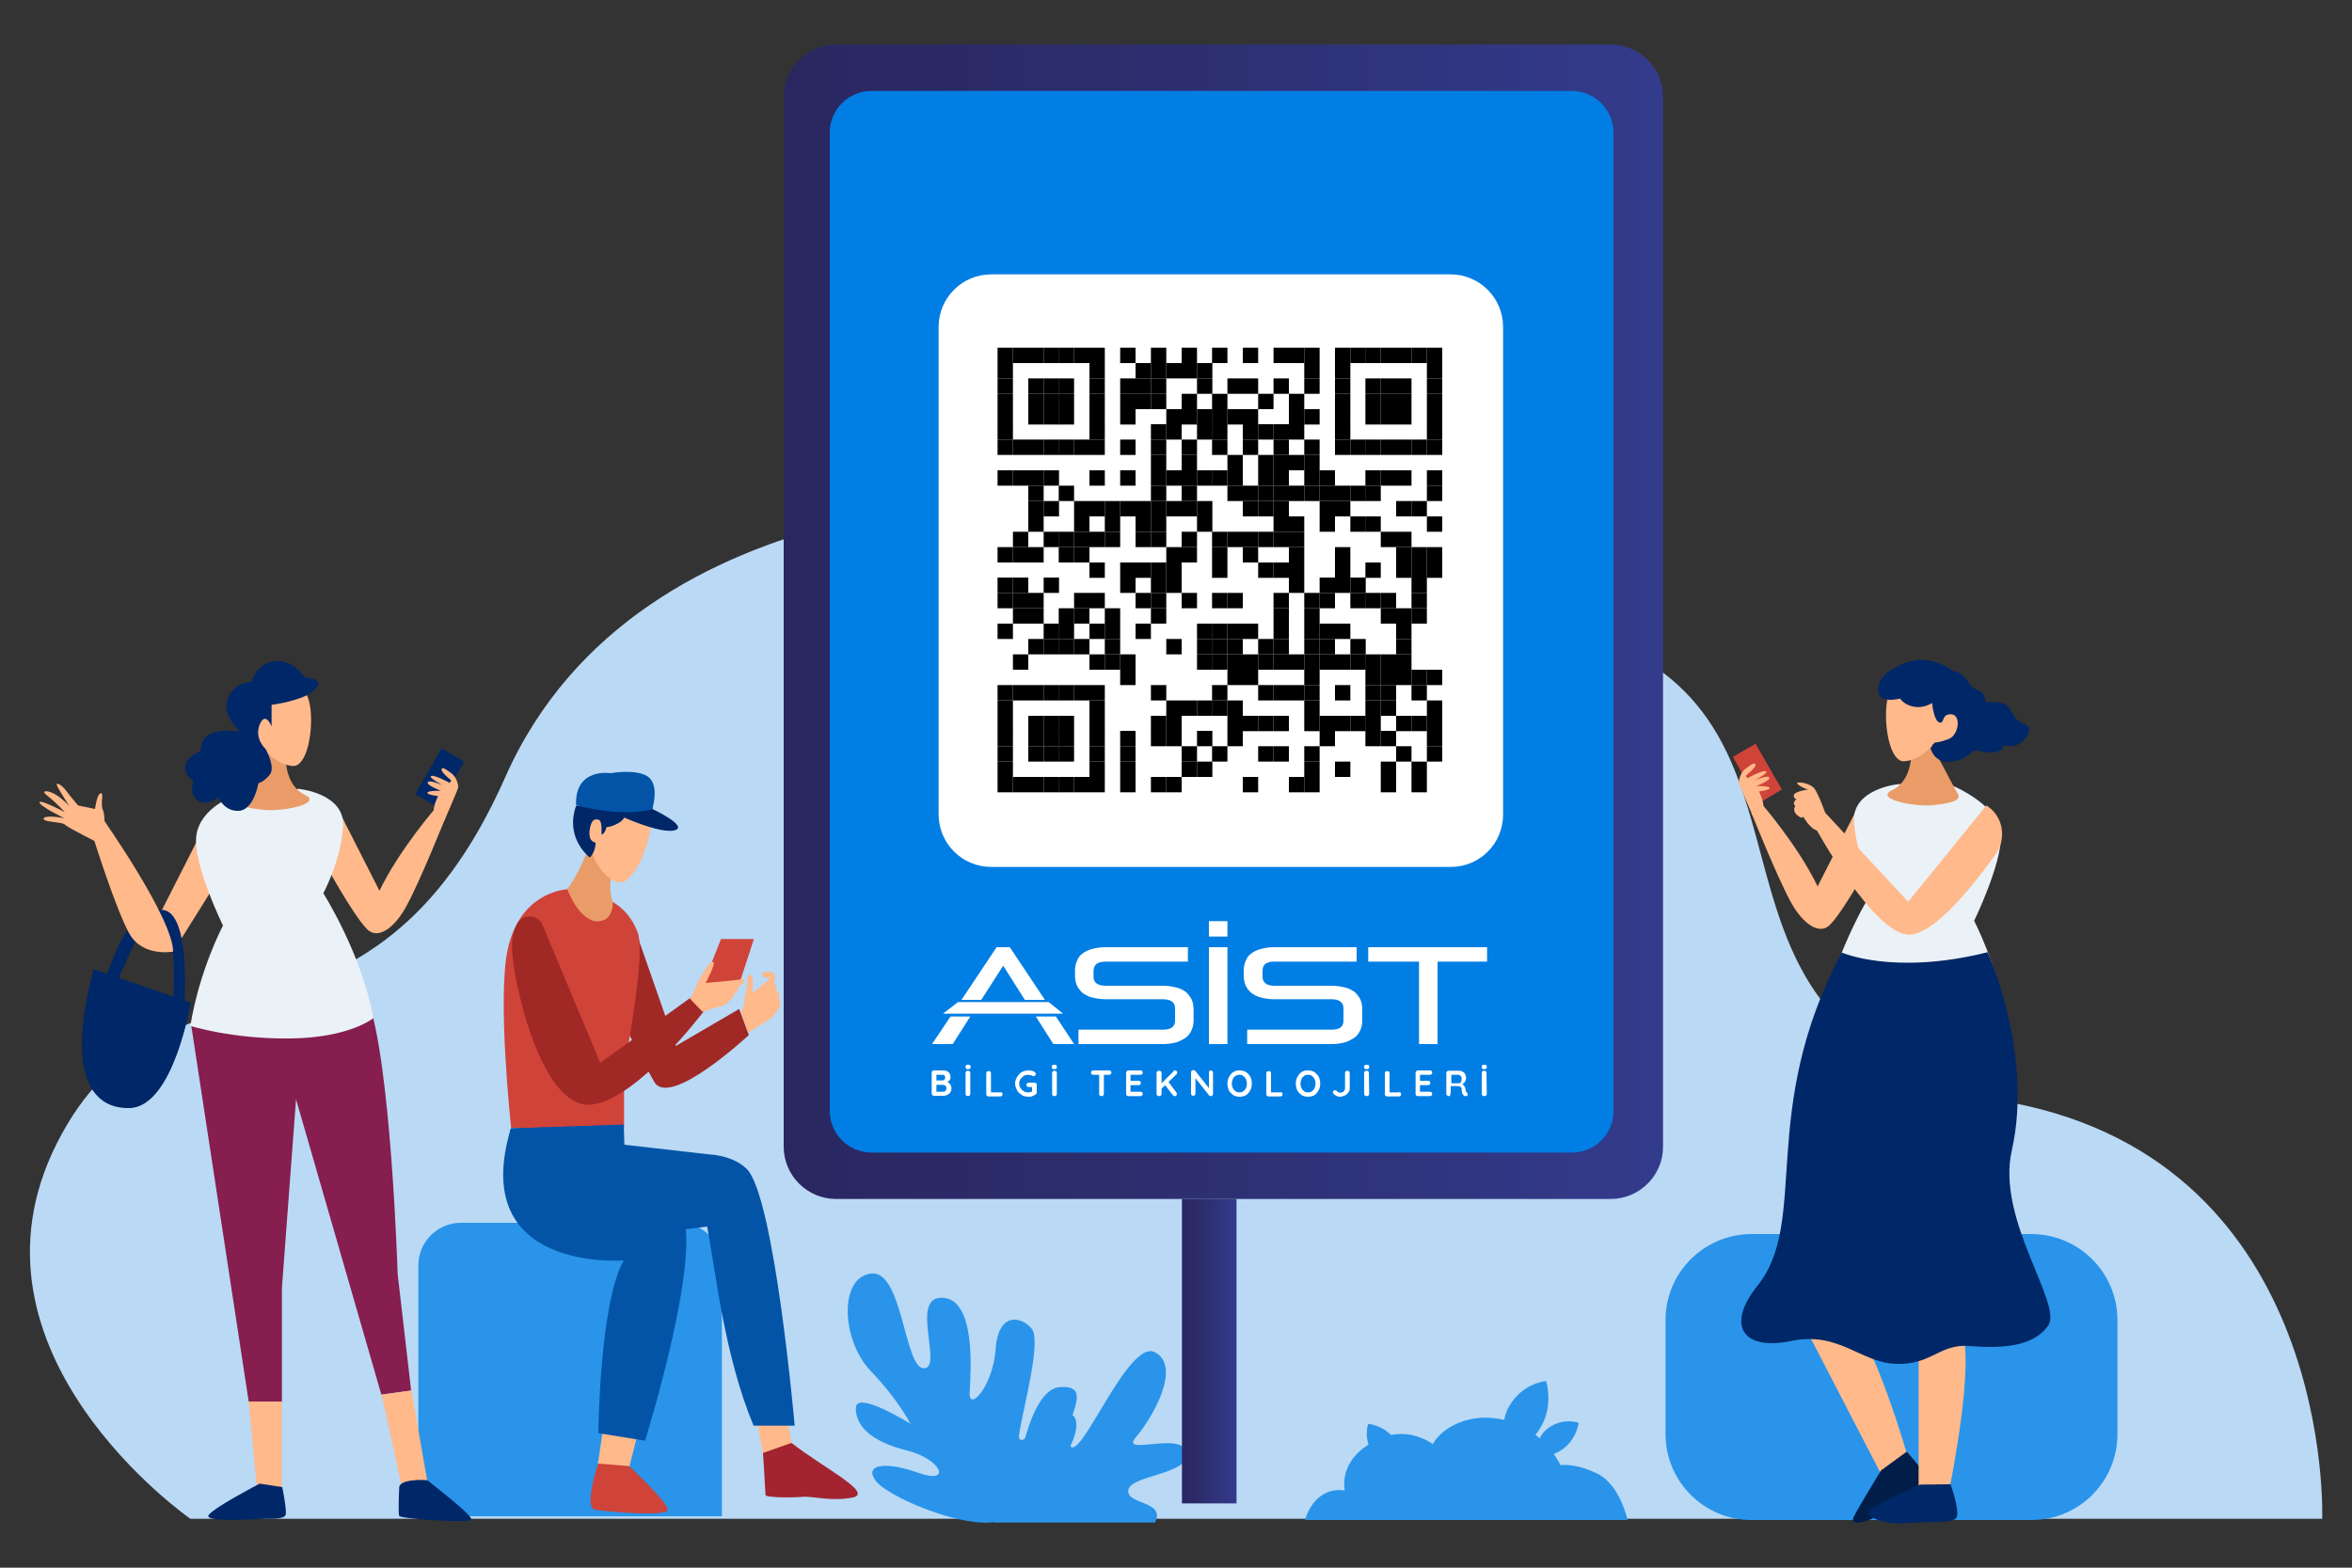 <?xml version="1.0" encoding="utf-8"?>
<!-- Generator: Adobe Illustrator 24.0.2, SVG Export Plug-In . SVG Version: 6.00 Build 0)  -->
<svg version="1.1" xmlns="http://www.w3.org/2000/svg" xmlns:xlink="http://www.w3.org/1999/xlink" x="0px" y="0px"
	 viewBox="0 0 750 500" style="enable-background:new 0 0 750 500;" xml:space="preserve">
<rect x="0" y="0" width="750" height="500" fill="#333333" stroke="none"/>
<style type="text/css">
	.st0{fill:#BAD9F5;}
	.st1{fill:#2994EA;}
	.st2{fill:#A02825;}
	.st3{fill:#FFB98A;}
	.st4{fill:#CF4339;}
	.st5{fill:#A32430;}
	.st6{fill:#EA9C68;}
	.st7{fill:#002767;}
	.st8{fill:#0354A7;}
	.st9{fill:#001E49;}
	.st10{fill:#EAF1F7;}
	.st11{fill:url(#XMLID_2_);}
	.st12{fill:url(#XMLID_38_);}
	.st13{fill:#017EE4;}
	.st14{fill:#FFFFFF;}
	.st15{fill:#861E4F;}
</style>
<g id="BACKGROUND">
</g>
<g id="OBJECT">
	<g>
		<g id="XMLID_131_">
			<path id="XMLID_128_" class="st0" d="M339.7,159.4c0,0-135.5-9-178.6,88.5c-43.2,97.5-109.4,50-143,116.8s42.6,119.7,42.6,119.7
				h679.8c0,0,4.1-113-99-132.7c-103-19.6-60-101-113-138.5S381.3,158,339.7,159.4z"/>
			<g id="XMLID_96_">
				<path id="XMLID_63_" class="st1" d="M290.3,454.1c0,0-3.6-7.4-12.7-16.9c-9.1-9.5-10.3-29.5,0-31c10.3-1.5,10.7,30.2,17,30.2
					c6.3,0-4.7-22.9,5.9-22.5c10.7,0.4,9.1,23.3,8.7,30.1c-0.4,6.7,7.5-1.9,8.3-13.8c0.8-11.9,8.3-10.4,11.5-6.4
					c3.2,4-2.8,25.5-4,33.5c-1.2,8.1,14.2-12.1,17.8-5c3.6,7.1-15.6,32.5-27,33.3c-11.5,0.8-33.1-8.5-36.6-13.4
					c-3.6-4.8,2.4-6.4,13.5-2.5c11.1,4,7.5-4.4-3.6-7.1c-11.1-2.8-16.2-7.6-16.2-13.5C272.9,443.2,290.3,454.1,290.3,454.1z"/>
				<g id="XMLID_64_">
					<path id="XMLID_62_" class="st1" d="M416.1,484.8H519c0,0-2.4-11.2-9.5-14.7c-7.1-3.6-11.9-2.8-11.9-2.8s-5.1-11.1-17-14.2
						c-11.9-3.2-21,2.4-23.7,7.5c0,0-7.3-5.7-16.4-2c-9.1,3.8-12.7,10.3-11.7,16.8C428.8,475.4,419.9,473.2,416.1,484.8z"/>
					<path id="XMLID_65_" class="st1" d="M482.2,463.3c0,0-5.3-7.2-1-14.7c4.3-7.6,11.8-8.1,11.8-8.1S498,455.3,482.2,463.3z"/>
					<path id="XMLID_66_" class="st1" d="M490.2,464.7c0,0-1.2-5.9,3.6-9.3c4.8-3.4,9.6-1.6,9.6-1.6S502.1,464.4,490.2,464.7z"/>
					<path id="XMLID_67_" class="st1" d="M447.4,467.1c0,0-5.9,1.3-9.4-3.4c-3.5-4.7-1.7-9.6-1.7-9.6S446.8,455.1,447.4,467.1z"/>
				</g>
				<path id="XMLID_36_" class="st1" d="M647.8,484.8h-89.3c-15.1,0-27.4-12.3-27.4-27.4v-36.4c0-15.1,12.3-27.4,27.4-27.4h89.3
					c15.1,0,27.4,12.3,27.4,27.4v36.4C675.2,472.5,663,484.8,647.8,484.8z"/>
				<path id="XMLID_37_" class="st1" d="M316.8,485.5c0,0-7.4-20.4-3.4-27.1c4-6.7,10.1,3.8,10.1,12.9c0,9.1,2.8-28.1,14.5-28.9
					c11.7-0.8,0.2,11.3,3.1,18.4c2.9,7.1,18.6-34.1,27.2-29.5c8.6,4.6-0.8,20.9-6.1,27.1c-5.3,6.2,14.9-2.1,16.2,4.9
					c1.2,7-17.8,7.1-18.6,11.9c-0.8,4.8,12.1,3.4,8.5,10.4H316.8z"/>
			</g>
			<g id="XMLID_3_">
				<path id="XMLID_40_" class="st1" d="M230.1,483.6h-96.7v-80c0-7.5,6.1-13.6,13.6-13.6h69.6c7.5,0,13.6,6.1,13.6,13.6V483.6z"/>
				<path id="XMLID_33_" class="st2" d="M201.7,294.1l13.8,39.5l20.2-11.8l3.1,8.3c0,0-25.3,23.6-30.2,14.9
					c-4.9-8.6-9.6-18.4-9.6-18.4L201.7,294.1z"/>
				<polygon id="XMLID_34_" class="st3" points="204,454.7 199.3,473.3 189.7,473.3 192.8,452.3 				"/>
				<path id="XMLID_35_" class="st4" d="M200.6,467.6c0,0,12.3,11.4,12.3,13.9c0,2.4-19.6,0.6-23.2,0c-3.6-0.6,1-14.7,1-14.7
					L200.6,467.6z"/>
				<polygon id="XMLID_28_" class="st4" points="229.9,299.5 223.1,316.8 235.9,313.3 240.4,299.5 				"/>
				<polygon id="XMLID_57_" class="st3" points="241.2,452.3 243.9,466.8 253.4,465.5 250.9,452.3 				"/>
				<path id="XMLID_68_" class="st5" d="M243.3,463.4c0,0,0.8,12.5,0.8,13.4c0,0.9,8.8,0.9,11.8,0.6c3-0.3,9.5,1.6,16.1,0.2
					c6.6-1.5-9.7-9.6-19.6-17.4L243.3,463.4z"/>
				<path id="XMLID_22_" class="st6" d="M195,279.3c0,0-2,7.6,2.9,11.9c4.9,4.3-8.1,3.3-13.8,1c-5.7-2.2-8.7-4.7-6.6-5.7
					c5.8-2.6,11.4-19.3,11.4-19.3S195.3,277.2,195,279.3z"/>
				<path id="XMLID_19_" class="st3" d="M204.3,255.8c0,0,4.2,1.9,2.9,9.6c-1.3,7.7-6.2,17.1-10.2,16c-3.9-1.1-10.3-7.9-8-16.1
					C191.3,257,198.4,252.1,204.3,255.8z"/>
				<path id="XMLID_23_" class="st3" d="M191,261.8c0,0-0.5-2.7-3-2.5c-2.6,0.2-3.3,9.1,1.2,8.7C193.6,267.5,191,261.8,191,261.8z"
					/>
				<path id="XMLID_24_" class="st7" d="M200.5,257c0,0-0.5,3.9-3.1,5.4c-2.6,1.5-4,1.4-4,1.4s-0.6,2.5-1.6,2.3c0,0,0.3-4.2-0.8-4.6
					c-1.1-0.4-2.5-0.4-3,3.4c-0.4,3.8,1.9,3.8,1.9,3.8s0.2,2.7-1.8,4.8c0,0-8.1-6-4.4-16.5C183.8,257,194.7,256,200.5,257z"/>
				<path id="XMLID_25_" class="st7" d="M192.9,258c0,0,16,7.9,21.8,6.9c5.8-1-6.7-6.9-6.7-6.9H192.9z"/>
				<path id="XMLID_26_" class="st8" d="M208.3,256.8c0,0,1.9-7-2-9.3c-3.9-2.3-11.5-0.9-11.5-0.9s-11.6-1.9-11.1,10.2
					c0,0,13.7,4,24.4,1.3L208.3,256.8z"/>
				<path id="XMLID_27_" class="st4" d="M180.9,283.6c0,0,3.5,9.7,9.2,10.2c5.7,0.4,5.3-6.1,5.3-6.1s5.4,2.6,8,9.9
					c2.6,7.3-4.4,43.2-4.4,43.2v18.8l-36,0.2c0,0-4.5-41.3-1.1-57C165.4,287,176.3,284.1,180.9,283.6z"/>
				<path id="XMLID_29_" class="st2" d="M173,295l18.4,44l29.5-21.3l4,4.2c0,0-21.6,29-36.4,30.4c-14.8,1.4-23.8-34-25.1-47.8
					c-0.5-5.2,0.5-8.4,1.9-10.4C167.3,291.3,171.6,291.8,173,295z"/>
				<path id="XMLID_30_" class="st3" d="M220.6,317.7c0,0,2.3-5.5,3.4-7c1-1.5,1.9-3.9,3.3-3.9c1.4,0-2.3,6.7-2.3,6.7
					s9.8-0.8,11.5-1.2c1.6-0.5,0.6,1.9-1.1,2.4c0,0,0.2,1.5-1.2,2.2c0,0-0.8,2.2-1.9,2.5c0,0-0.6,1.2-2.6,1.6s-5.7,1.7-5.7,1.7
					l-4-4.2L220.6,317.7z"/>
				<path id="XMLID_32_" class="st8" d="M253.4,454.7c0,0-6.4-73.1-15.3-81.9c-4.5-4.4-11.8-4.6-11.8-4.6l0,0l-27.2-3.1l-0.2-6.4
					l-36,1.2c0,0-4.8,18.4,3.9,28.7c7.4,8.8,47.1,4.2,58.7,2.6c2.8,14.9,5.5,41.2,14.8,63.5H253.4z"/>
				<path id="XMLID_31_" class="st8" d="M198.9,358.7l-7.4,12.2c0,0,14.6,4.4,24.6,13.8c10,9.4-10.4,74.8-10.4,74.8l-14.9-2.4
					c0,0,0.4-41.7,8.1-55.1c0,0-49.9,4-36-42.1L198.9,358.7z"/>
				<path id="XMLID_256_" class="st3" d="M248.4,318.1c0.3-2-0.9-2-0.9-2c0.2-1.6-0.3-2.2-0.8-2.4c0.3-0.8,0.6-1.6,0.5-2.3
					c-0.1-1.9-3.8-1.8-4.2-0.7c-0.4,1.1,1.7,1.3,2.7,0.9c0,0-1.2,1.8-5.6,4.9h0l-0.2,0.1c0.2-1.7,0.5-4.8-0.5-5.5
					c-1.4-1-0.9,1.9-1.3,4c-0.3,1.7-1,3.1-0.6,4.8l-1.3,3l2.4,6.4c0,0,6.8-4.1,7.6-4.9c0.8-0.8,2.1-2.7,2.1-2.7
					C249.2,320.1,248.4,318.1,248.4,318.1z"/>
			</g>
			<g id="XMLID_94_">
				<path id="XMLID_93_" class="st3" d="M576.6,425.3l23,44.4l8.9-4.6c0,0-11.2-39.3-19.8-46C580.1,412.3,576.6,425.3,576.6,425.3z"
					/>
				<path id="XMLID_88_" class="st9" d="M599.8,469c0,0-7.2,11.8-8.7,14.8c-1.4,3,3.9,2.3,10.2-1.8c6.3-4,13.5-6.6,13.6-9.1
					c0-2.4-6.9-9.9-6.9-9.9L599.8,469z"/>
				<path id="XMLID_89_" class="st3" d="M618.2,231.2c0,0-0.1-4,3-4.2c3.1-0.2,4.5,2.3,4.5,2.3s-0.1,3.5-0.7,4.2
					c-0.6,0.7-2.9,3-2.9,3l-2.4,0.7c0,0-2.2,0.5-3.2,0c-1-0.5-1.9-1-1.9-1L618.2,231.2z"/>
				<path id="XMLID_85_" class="st3" d="M611.8,424v50h10c0,0,8.2-40,3.6-50C620.9,414,611.8,424,611.8,424z"/>
				<path id="XMLID_87_" class="st7" d="M612.3,473.5c0,0-13.3,5.9-15.9,7.9c-2.6,2,3.9,5,11.3,4.4c7.4-0.7,15.1,0.3,16.2-1.8
					s-1.9-10.6-1.9-10.6L612.3,473.5z"/>
				<polygon id="XMLID_99_" class="st4" points="559.8,237.2 568.2,251.8 560.8,256.2 552.6,241.4 				"/>
				<path id="XMLID_95_" class="st3" d="M561.6,256.2c0,0,11.5,13.1,18,26.5l13.1-25.8l5,15.8c0,0-9.5,17.6-14.2,22.3
					c-3.3,3.3-8.6-0.2-12.5-7.4c-4.3-7.8-12.5-28.3-12.5-28.3L561.6,256.2z"/>
				<path id="XMLID_92_" class="st10" d="M622.9,250.7c0,0,15.2,6.4,15.2,15.9c0,9.5-8.6,27.1-8.6,27.1s7.5,14.1,10.4,32
					c0,0-13.5,4.3-32.3,4c-18.7-0.3-26.1-6.5-26.1-6.5c3.8-20.6,16-39.8,16-39.8s-5.5-10.1-6.3-21c-0.9-10.9,14.2-12.3,14.2-12.3
					L622.9,250.7z"/>
				<path id="XMLID_91_" class="st6" d="M609.4,241.4c0,0-0.1,7.8-6,10.6c-5.9,2.8,6.9,5.4,13,4.8c6-0.6,9.1-1.6,7.9-3.6
					c-1.2-2-8.5-16-8.5-16S609.7,239.3,609.4,241.4z"/>
				<path id="XMLID_90_" class="st3" d="M607,216.2c0,0-4.5,0.6-5.4,8.4c-0.9,7.8,1.3,18.2,5.4,18.2c4.1,0,12.1-4.8,12.1-13.3
					C619.1,221,613.7,214.3,607,216.2z"/>
				<path id="XMLID_84_" class="st3" d="M558.9,260.2c0,0-4.2-9.6-4.4-10.5c-0.1-0.9,0.5-3.4,2.2-4.6c1.7-1.2,2.9-2.2,3.1-1.2
					c0.2,0.9-3.1,3.5-3.1,3.5l0.5,0.8c0,0,4.9-2.7,5.9-2.2c1.1,0.4-3.7,3-3.7,3s4.3-2,4.8-1c0.4,1-4.2,2.7-4.2,2.7s4-0.1,4.3,0.6
					c0.3,0.7-3.4,1.1-3.4,1.1s1.6,3.1,1.4,5.1C561.8,259.5,558.9,260.2,558.9,260.2z"/>
				<path id="XMLID_81_" class="st7" d="M587.3,303.8c-26.9,50.5-10.2,85.5-26.9,106.3c-10.1,12.6-4.7,20.8,10.7,17.6
					c15.4-3.2,22.1,6.9,33.5,7.3s13.8-6.5,23.5-5.7c9.7,0.8,20.2,0.4,25-6.5c4.8-6.9-16.6-33.7-11.6-55.8c7-30.9-7.7-63.3-7.7-63.3
					C603.9,311.2,587.3,303.8,587.3,303.8z"/>
				<path id="XMLID_82_" class="st3" d="M633.4,256.9l-24.9,30.7L582,259.2l-3,5c0,0,18.6,34,29.8,33.9c8.4-0.1,21.5-17.1,27.6-25.7
					c3.5-5,2.4-12-2.8-15.4C633.6,257,633.5,257,633.4,256.9z"/>
				<path id="XMLID_83_" class="st3" d="M582.3,260c0,0-2.6-7.5-4-8.8c-1.4-1.4-4.4-1.8-5.1-1.6c-0.8,0.2,1.8,1.9,3.4,2.2
					c0,0-4.6,0.6-4.6,1.9c0,1.3,0.9,1.1,0.9,1.1s-1.7,1.4-0.4,2.2c0,0-1.2,1.5,0.6,3c1.8,1.5,1.9,0.4,1.9,0.4s2.2,4.2,4.8,4.6
					C582.4,265.5,582.3,260,582.3,260z"/>
				<path id="XMLID_86_" class="st7" d="M604.8,212.8c0,0-5.6,2-5.9,7c-0.3,5,7,3,7,3s1.2,2,4.4,2.6c3.2,0.6,5.8-1.2,5.8-1.2
					s0.5,5.6,2.3,6.2s0.5-2.7,3.8-2.6c3.3,0.2,2.4,6.7-0.8,7.9s-4.4,1.1-4.4,1.1l-1.4,1.8c0,0,1.1,5.2,7,4.3s5.8-4.3,8.5-3.4
					c2.7,0.9,7.3,0.6,7.6-1.1c0.3-1.7,3,1.1,6.2-2c3.2-3,2.6-5,0-5.8s-3.4-4.2-5-5.6c-1.6-1.4-6.9-1.1-6.9-1.1s0.6-2.7-2.6-3.9
					c-3.2-1.2-3.1-5.3-7.5-5.9C622.9,214.1,614.2,206.9,604.8,212.8z"/>
			</g>
			<g id="XMLID_130_">
				<linearGradient id="XMLID_2_" gradientUnits="userSpaceOnUse" x1="376.948" y1="430.918" x2="394.355" y2="430.918">
					<stop  offset="0" style="stop-color:#2A2760"/>
					<stop  offset="0.417" style="stop-color:#2D2E6F"/>
					<stop  offset="1" style="stop-color:#333B8C"/>
				</linearGradient>
				<rect id="XMLID_60_" x="376.9" y="382.4" class="st11" width="17.4" height="97.1"/>
				<linearGradient id="XMLID_38_" gradientUnits="userSpaceOnUse" x1="249.959" y1="198.298" x2="530.254" y2="198.298">
					<stop  offset="0" style="stop-color:#2A2760"/>
					<stop  offset="0.417" style="stop-color:#2D2E6F"/>
					<stop  offset="1" style="stop-color:#333B8C"/>
				</linearGradient>
				<path id="XMLID_59_" class="st12" d="M513.6,382.4h-247c-9.2,0-16.7-7.5-16.7-16.7V30.9c0-9.2,7.5-16.7,16.7-16.7h247
					c9.2,0,16.7,7.5,16.7,16.7v334.9C530.3,374.9,522.8,382.4,513.6,382.4z"/>
				<path id="XMLID_61_" class="st13" d="M501.3,367.6H277.9c-7.4,0-13.3-6-13.3-13.3v-312c0-7.4,6-13.3,13.3-13.3h223.3
					c7.4,0,13.3,6,13.3,13.3v312C514.6,361.6,508.6,367.6,501.3,367.6z"/>
				<g id="XMLID_127_">
					<path id="XMLID_126_" class="st14" d="M462.6,276.5H316.1c-9.3,0-16.8-7.5-16.8-16.8V104.3c0-9.3,7.5-16.8,16.8-16.8h146.4
						c9.3,0,16.8,7.5,16.8,16.8v155.3C479.4,269,471.9,276.5,462.6,276.5z"/>
				</g>
			</g>
			<g id="XMLID_58_">
				<polygon id="XMLID_15_" class="st7" points="140.8,238.7 132.4,253.3 139.8,257.6 148,242.9 				"/>
				<polygon id="XMLID_11_" class="st3" points="64.2,265.5 48.4,296.6 55.1,303.7 69.2,281.2 				"/>
				<path id="XMLID_18_" class="st7" d="M37.4,302.5c1-1.7,5.1-12.7,14.3-12.3c9.2,0.4,7.1,29.6,7.1,29.6h-3.6
					c0,0,1.1-13.8-0.9-19.3c-2-5.5-7.5-5-9.4-3c-1.9,2-7.5,15.7-7.5,15.7l-3.5-2.2L37.4,302.5z"/>
				<path id="XMLID_12_" class="st3" d="M32.5,260.7c0,0,22.7,32.2,22.7,42.8c0,0-9.7,1.9-14-5.8c-4.3-7.8-11.2-29.8-11.2-29.8
					L32.5,260.7z"/>
				<path id="XMLID_21_" class="st3" d="M139,257.6c0,0-11.5,13.1-18,26.5l-13.1-25.8l-5,15.8c0,0,9.5,17.6,14.2,22.3
					c3.3,3.3,8.6-0.2,12.5-7.4c4.3-7.8,12.5-28.3,12.5-28.3L139,257.6z"/>
				<path id="XMLID_13_" class="st3" d="M31.7,269c0,0-10.1-5-11-6c-0.9-0.9-6.5-0.7-6.8-1.8c-0.3-1.1,4.2-0.8,6.7-0.2
					c0,0-8-3.9-8-5.1c0-1.1,7.7,2.9,8,3.1c0.3,0.2-3.1-3.4-5.5-5.2c-2.4-1.8,0.1-1.9,2.6-0.4c2.5,1.5,4.4,3.7,4.4,3.7
					s-3.3-5.1-3.9-6.5c-0.6-1.4,1.5-0.3,2.9,1.6c1.4,1.9,3.8,4.7,3.8,4.7l5.4,1.1c0,0,0.6-4.8,1.8-5c1.2-0.2-0.2,3.2,0.7,5.3
					C33.7,260.3,33.6,266.6,31.7,269z"/>
				<path id="XMLID_6_" class="st15" d="M60.9,326.5L79.3,447h10.6v-36.3l4.5-60.1l27.2,94.2l9.5-1.3l-4.3-37.2c0,0-2.1-68.3-9.7-88
					L60.9,326.5z"/>
				<path id="XMLID_4_" class="st10" d="M73.4,254.4c0,0-10.9,4.2-10.9,13.7s8.6,27.1,8.6,27.1s-7.5,14.1-10.4,32
					c0,0,13.5,4.3,32.3,4c18.7-0.3,26.1-6.5,26.1-6.5c-3.8-20.6-16-39.8-16-39.8s5.5-10.1,6.3-21c0.9-10.9-14.2-12.3-14.2-12.3
					L73.4,254.4z"/>
				<path id="XMLID_5_" class="st6" d="M91.2,242.9c0,0,0.1,7.8,6,10.6c5.9,2.8-6.9,5.4-13,4.8c-6.1-0.6-9.1-1.6-7.9-3.6
					c1.2-2,8.5-16,8.5-16S90.9,240.8,91.2,242.9z"/>
				<path id="XMLID_7_" class="st3" d="M93.6,217.7c0,0,4.5,0.6,5.4,8.4c0.9,7.8-1.3,18.2-5.4,18.2c-4.1,0-12.1-4.8-12.1-13.3
					C81.5,222.5,86.9,215.8,93.6,217.7z"/>
				<path id="XMLID_8_" class="st7" d="M80.3,217.4c0,0-5.3,0-7.6,5.2c-2.3,5.2,3.8,10.8,3.8,10.8s-12.7-2.6-12.5,6.1
					c0,0-9.5,3.7-2.3,9.7c0,0-1.7,4,1.4,6.1c3.2,2,6.5-1,6.5-1s1.9,4.6,6.6,4.3c4.8-0.3,6.2-8.8,6.2-8.8s1.6-0.3,3.6-2.7
					c2-2.4-1.3-8.2-1.3-8.2s-3.7-3.3-1.9-7.8c1.9-4.5,3.8,0.6,3.8,0.6v-6.9c0,0,10.4-1.3,13.9-4.9c3.5-3.6-3.5-3.9-3.5-3.9
					s-1.2-2.7-4.8-4.3C88.8,209.9,82.3,210.6,80.3,217.4z"/>
				<polygon id="XMLID_9_" class="st3" points="89.9,447 89.9,474.4 81.9,474.4 79.3,447 				"/>
				<path id="XMLID_10_" class="st7" d="M82.8,473.2c0,0-13.9,7.2-16.2,9.9c-2.3,2.7,16.5,1.3,18.1,1.3s6,0.2,6.4-1.3
					c0.4-1.5-1.1-8.8-1.1-8.8L82.8,473.2z"/>
				<polygon id="XMLID_14_" class="st3" points="121.7,444.8 127.9,473.2 136.4,473.2 131.2,443.5 				"/>
				<path id="XMLID_16_" class="st7" d="M127.3,474.4c0,0-0.4,8.2,0,9.1c0.4,0.9,21.4,2.3,22.9,1.3c1.5-0.9-13.6-12.3-13.8-12.6
					C136.1,471.9,127.4,471.6,127.3,474.4z"/>
				<path id="XMLID_17_" class="st3" d="M141.7,261.7c0,0,4.2-9.6,4.4-10.5c0.1-0.9-0.5-3.4-2.2-4.6c-1.7-1.2-2.9-2.2-3.1-1.2
					c-0.2,0.9,3.1,3.5,3.1,3.5l-0.5,0.8c0,0-4.9-2.7-5.9-2.2c-1.1,0.4,3.7,3,3.7,3s-4.3-2-4.8-1c-0.4,1,4.2,2.7,4.2,2.7
					s-4-0.1-4.3,0.6c-0.3,0.7,3.4,1.1,3.4,1.1s-1.6,3.1-1.4,5.1C138.7,261,141.7,261.7,141.7,261.7z"/>
				<path id="XMLID_20_" class="st7" d="M29.9,309.1l30.9,10.7c0,0-5.4,33.1-19.4,33.6C27.5,353.8,21.7,339.5,29.9,309.1z"/>
			</g>
		</g>
		<g>
			<path class="st14" d="M343.9,333v-4.6h26.9c2.6,0,3.9-0.9,3.9-2.9v-3.9c0-1.9-1.3-2.9-3.9-2.9h-18.2c-1.5,0-3-0.2-4.5-0.6
				c-1.1-0.3-2.1-0.8-3-1.5c-0.7-0.7-1.3-1.4-1.7-2.3c-0.4-0.9-0.6-2-0.6-3v-1.8c0-1,0.2-2.1,0.6-3c0.4-0.9,0.9-1.8,1.7-2.3
				c0.8-0.7,2-1.2,3-1.5c1.5-0.4,3-0.6,4.5-0.6h26.2v4.6h-26.2c-2.6,0-3.8,0.9-3.9,2.9v1.9c0,1.9,1.3,2.9,3.9,2.9h18.2
				c1.5,0,3,0.2,4.5,0.6c1.1,0.3,2.1,0.8,3,1.5c0.7,0.7,1.3,1.5,1.7,2.3c0.4,0.9,0.6,2,0.6,3v3.7c0,1-0.2,2.1-0.6,3
				c-0.4,0.9-0.9,1.7-1.7,2.3c-0.9,0.7-2,1.2-3,1.6c-1.5,0.4-3,0.6-4.5,0.6H343.9z"/>
			<path class="st14" d="M385.5,333v-30.9h5.9V333H385.5z"/>
			<path class="st14" d="M397.7,333v-4.6h26.9c2.6,0,3.8-0.9,3.8-2.9v-3.9c0-1.9-1.3-2.9-3.8-2.9h-18.2c-1.5,0-3-0.2-4.5-0.6
				c-1.1-0.3-2.1-0.8-3-1.5c-0.7-0.7-1.3-1.4-1.7-2.3c-0.4-0.9-0.6-2-0.6-3v-1.8c0-1,0.2-2.1,0.6-3c0.4-0.9,0.9-1.8,1.7-2.3
				c0.8-0.7,2-1.2,3-1.5c1.5-0.4,3-0.6,4.5-0.6h26.2v4.6h-26.2c-2.6,0-3.8,0.9-3.8,2.9v1.9c0,1.9,1.3,2.9,3.8,2.9h18.2
				c1.5,0,3,0.2,4.5,0.6c1.1,0.3,2.1,0.8,3,1.5c0.7,0.7,1.3,1.5,1.7,2.3c0.4,0.9,0.6,2,0.6,3v3.7c0,1-0.2,2.1-0.6,3
				c-0.4,0.9-0.9,1.7-1.7,2.3c-0.9,0.7-2,1.2-3,1.6c-1.5,0.4-3,0.6-4.5,0.6H397.7L397.7,333z"/>
			<path class="st14" d="M452.5,333v-26.3h-16.2v-4.6h37.9v4.6h-15.8V333H452.5z"/>
			<polygon class="st14" points="335.9,333 342.5,333 336.7,324.2 330.3,324.2 			"/>
			<polygon class="st14" points="297.2,333 303.8,333 309.4,324.2 303.1,324.2 			"/>
			<polygon class="st14" points="319.9,308 326.8,318.9 333.2,318.9 322,302.1 317.8,302.1 306.6,318.9 312.9,318.9 			"/>
			<polygon class="st14" points="334.4,319.6 333.7,319.6 327.4,319.6 312.3,319.6 306.1,319.6 305.5,319.6 300.7,323.3 
				303.7,323.3 310,323.3 329.7,323.3 336.1,323.3 339,323.3 			"/>
			<rect x="385.5" y="293.8" class="st14" width="5.9" height="4.9"/>
			<g>
				<path class="st14" d="M300.8,341.4c0.7,0,1.3,0.2,1.7,0.6s0.6,0.8,0.6,1.6c0,0.4-0.1,0.7-0.3,0.9c-0.2,0.3-0.5,0.5-0.8,0.7
					c-0.4,0.2-0.7,0.2-1.3,0.2v-0.6c0.3,0,0.6,0,0.8,0.1s0.7,0.2,0.9,0.4c0.3,0.2,0.6,0.4,0.7,0.7c0.2,0.3,0.3,0.7,0.3,1.1
					c0,0.5-0.1,0.9-0.3,1.2c-0.2,0.3-0.4,0.6-0.7,0.7c-0.3,0.2-0.6,0.3-0.8,0.4c-0.3,0.1-0.7,0.1-0.9,0.1h-2.9
					c-0.2,0-0.4-0.1-0.5-0.2c-0.1-0.1-0.2-0.3-0.2-0.5v-6.7c0-0.2,0.1-0.4,0.2-0.5c0.1-0.1,0.3-0.2,0.5-0.2L300.8,341.4L300.8,341.4
					z M300.5,342.8h-2.1l0.2-0.2v2.1l-0.2-0.1h2.1c0.2,0,0.5-0.1,0.6-0.2c0.2-0.2,0.3-0.4,0.3-0.7c0-0.4-0.1-0.6-0.3-0.7
					C301,342.8,300.8,342.8,300.5,342.8z M300.6,346h-2.1l0.1-0.1v2.4l-0.1-0.1h2.2c0.4,0,0.7-0.1,0.8-0.3c0.2-0.2,0.3-0.5,0.3-0.8
					s-0.1-0.6-0.2-0.7c-0.1-0.2-0.3-0.3-0.5-0.3C301,346,300.8,346,300.6,346z"/>
				<path class="st14" d="M309.4,348.9c0,0.2-0.1,0.4-0.2,0.5c-0.1,0.1-0.3,0.2-0.5,0.2c-0.2,0-0.4-0.1-0.6-0.2
					c-0.2-0.1-0.2-0.3-0.2-0.5v-6.7c0-0.2,0.1-0.4,0.2-0.5c0.1-0.1,0.3-0.2,0.6-0.2c0.2,0,0.4,0.1,0.5,0.2c0.2,0.1,0.2,0.3,0.2,0.5
					V348.9z M308.7,341c-0.3,0-0.5,0-0.6-0.1c-0.1-0.1-0.2-0.3-0.2-0.5v-0.2c0-0.2,0.1-0.4,0.2-0.5c0.1-0.1,0.3-0.1,0.6-0.1
					s0.5,0,0.6,0.1s0.2,0.3,0.2,0.5v0.2c0,0.2-0.1,0.4-0.2,0.5C309.2,340.9,309,341,308.7,341z"/>
				<path class="st14" d="M319,348.3c0.2,0,0.4,0.1,0.5,0.2c0.1,0.1,0.2,0.3,0.2,0.5c0,0.2-0.1,0.4-0.2,0.5
					c-0.1,0.1-0.3,0.2-0.5,0.2h-3.8c-0.2,0-0.4-0.1-0.5-0.2c-0.1-0.1-0.2-0.3-0.2-0.5v-6.7c0-0.2,0.1-0.4,0.2-0.5
					c0.1-0.1,0.3-0.2,0.6-0.2c0.2,0,0.4,0.1,0.5,0.2c0.2,0.1,0.2,0.3,0.2,0.5v6.3l-0.3-0.2H319z"/>
				<path class="st14" d="M328,349.8c-0.6,0-1.1-0.1-1.7-0.3c-0.5-0.2-0.9-0.6-1.3-0.9s-0.7-0.8-0.9-1.3c-0.2-0.5-0.4-1-0.4-1.7
					s0.1-1.1,0.4-1.7c0.2-0.5,0.6-0.9,0.9-1.3s0.8-0.7,1.3-0.9c0.6-0.2,1-0.3,1.7-0.3c0.4,0,0.7,0,1,0.1c0.4,0.1,0.7,0.2,0.9,0.4
					c0.1,0.1,0.2,0.2,0.3,0.3c0.1,0.1,0.1,0.2,0.1,0.3c0,0.2-0.1,0.4-0.2,0.5c-0.1,0.2-0.3,0.2-0.5,0.2c-0.1,0-0.1,0-0.2,0
					s-0.1,0-0.2-0.1c-0.2-0.1-0.4-0.2-0.7-0.2c-0.2,0-0.5-0.1-0.7-0.1c-0.5,0-0.9,0.1-1.4,0.4c-0.4,0.3-0.7,0.6-1,1
					c-0.3,0.5-0.4,0.9-0.4,1.4s0.1,0.9,0.4,1.4c0.3,0.5,0.6,0.7,1,1c0.5,0.3,0.8,0.4,1.4,0.4c0.2,0,0.5,0,0.7-0.1
					c0.3,0,0.5-0.1,0.7-0.2l-0.1,0.4v-2l0.2,0.2h-1.3c-0.2,0-0.4-0.1-0.5-0.2c-0.1-0.1-0.2-0.3-0.2-0.5c0-0.2,0.1-0.4,0.2-0.5
					c0.1-0.1,0.3-0.2,0.5-0.2h1.9c0.2,0,0.4,0.1,0.5,0.2s0.2,0.3,0.2,0.5v2.4c0,0.2,0,0.3-0.1,0.4c-0.1,0.1-0.2,0.2-0.3,0.3
					c-0.4,0.2-0.7,0.4-1.2,0.6C328.7,349.8,328.5,349.8,328,349.8z"/>
				<path class="st14" d="M337,348.9c0,0.2-0.1,0.4-0.2,0.5c-0.1,0.1-0.3,0.2-0.5,0.2c-0.2,0-0.4-0.1-0.6-0.2
					c-0.2-0.1-0.2-0.3-0.2-0.5v-6.7c0-0.2,0.1-0.4,0.2-0.5c0.1-0.1,0.3-0.2,0.6-0.2c0.2,0,0.4,0.1,0.5,0.2c0.2,0.1,0.2,0.3,0.2,0.5
					V348.9z M336.2,341c-0.3,0-0.5,0-0.6-0.1s-0.2-0.3-0.2-0.5v-0.2c0-0.2,0.1-0.4,0.2-0.5s0.3-0.1,0.6-0.1c0.3,0,0.5,0,0.6,0.1
					s0.2,0.3,0.2,0.5v0.2c0,0.2-0.1,0.4-0.2,0.5C336.7,340.9,336.5,341,336.2,341z"/>
				<path class="st14" d="M348.6,342.8c-0.2,0-0.4-0.1-0.5-0.2c-0.1-0.1-0.2-0.3-0.2-0.5c0-0.2,0.1-0.4,0.2-0.5
					c0.1-0.1,0.3-0.2,0.5-0.2h5.1c0.2,0,0.4,0.1,0.5,0.2s0.2,0.3,0.2,0.5c0,0.2-0.1,0.4-0.2,0.5c-0.1,0.1-0.3,0.2-0.5,0.2H348.6z
					 M351.3,349.6c-0.2,0-0.4-0.1-0.6-0.2c-0.2-0.1-0.2-0.3-0.2-0.5v-6.7h1.5v6.7c0,0.2-0.1,0.4-0.2,0.5
					C351.6,349.6,351.4,349.6,351.3,349.6z"/>
				<path class="st14" d="M359.8,341.4h3.9c0.2,0,0.4,0.1,0.5,0.2c0.1,0.1,0.2,0.3,0.2,0.5c0,0.2-0.1,0.4-0.2,0.5
					c-0.1,0.1-0.3,0.2-0.5,0.2h-3.3l0.1-0.2v2.2l-0.1-0.1h2.7c0.2,0,0.4,0.1,0.5,0.2c0.1,0.1,0.2,0.3,0.2,0.5c0,0.2-0.1,0.4-0.2,0.5
					s-0.3,0.2-0.5,0.2h-2.7l0.1-0.1v2.3l-0.1-0.1h3.3c0.2,0,0.4,0.1,0.5,0.2c0.1,0.1,0.2,0.3,0.2,0.5c0,0.2-0.1,0.4-0.2,0.5
					c-0.1,0.1-0.3,0.2-0.5,0.2h-3.9c-0.2,0-0.4-0.1-0.5-0.2c-0.1-0.1-0.2-0.3-0.2-0.5v-6.7c0-0.2,0.1-0.4,0.2-0.5
					C359.4,341.5,359.6,341.4,359.8,341.4z"/>
				<path class="st14" d="M369.6,349.6c-0.2,0-0.4-0.1-0.6-0.2c-0.1-0.1-0.2-0.3-0.2-0.5v-6.7c0-0.2,0.1-0.4,0.2-0.5
					c0.2-0.1,0.3-0.2,0.6-0.2c0.3,0,0.4,0.1,0.6,0.2c0.1,0.1,0.2,0.3,0.2,0.5v6.7c0,0.2-0.1,0.4-0.2,0.5
					C370.1,349.5,369.9,349.6,369.6,349.6z M374.7,341.4c0.2,0,0.4,0.1,0.5,0.2c0.1,0.2,0.2,0.3,0.2,0.5c0,0.2-0.1,0.3-0.2,0.5
					l-4.9,4.7l-0.1-1.6l3.9-3.9C374.3,341.4,374.5,341.4,374.7,341.4z M374.6,349.6c-0.2,0-0.4-0.1-0.6-0.3l-2.7-3.5l1-1.1l2.8,3.7
					c0.1,0.2,0.2,0.3,0.2,0.5s-0.1,0.4-0.3,0.6C374.9,349.6,374.8,349.6,374.6,349.6z"/>
				<path class="st14" d="M386.1,341.4c0.2,0,0.4,0.1,0.5,0.2s0.2,0.3,0.2,0.5v6.8c0,0.2-0.1,0.4-0.2,0.5c-0.1,0.1-0.3,0.2-0.5,0.2
					c-0.1,0-0.2,0-0.3-0.1c-0.1,0-0.2-0.1-0.3-0.2l-4.6-5.8l0.3-0.2v5.5c0,0.2-0.1,0.4-0.2,0.5c-0.1,0.1-0.3,0.2-0.5,0.2
					c-0.2,0-0.4-0.1-0.5-0.2c-0.1-0.1-0.2-0.3-0.2-0.5V342c0-0.2,0.1-0.4,0.2-0.5s0.3-0.2,0.5-0.2c0.1,0,0.2,0,0.4,0.1
					c0.2,0.1,0.2,0.1,0.3,0.2l4.5,5.7l-0.2,0.1V342c0-0.2,0.1-0.4,0.2-0.5C385.7,341.5,385.9,341.4,386.1,341.4z"/>
				<path class="st14" d="M399.2,345.6c0,0.6-0.1,1.1-0.3,1.7c-0.2,0.5-0.5,0.9-0.8,1.3s-0.7,0.7-1.2,0.9c-0.5,0.2-1,0.3-1.6,0.3
					c-0.6,0-1.1-0.1-1.6-0.3c-0.5-0.2-0.9-0.6-1.2-0.9c-0.4-0.4-0.7-0.8-0.8-1.3c-0.2-0.5-0.3-1-0.3-1.7s0.1-1.1,0.3-1.7
					c0.2-0.5,0.5-0.9,0.8-1.3s0.7-0.7,1.2-0.9c0.5-0.3,1-0.3,1.6-0.3c0.6,0,1.1,0.1,1.6,0.3c0.5,0.2,0.9,0.6,1.2,0.9
					c0.3,0.4,0.7,0.8,0.8,1.3C399.1,344.4,399.2,344.9,399.2,345.6z M397.6,345.6c0-0.6-0.1-1-0.3-1.4c-0.2-0.5-0.5-0.7-0.8-1
					c-0.4-0.3-0.7-0.4-1.3-0.4c-0.6,0-0.9,0.1-1.3,0.4c-0.4,0.3-0.7,0.6-0.8,1c-0.2,0.5-0.3,0.9-0.3,1.4c0,0.6,0.1,1,0.3,1.4
					c0.2,0.5,0.5,0.7,0.8,1c0.4,0.3,0.7,0.4,1.3,0.4c0.6,0,0.9-0.1,1.3-0.4c0.4-0.3,0.7-0.6,0.8-1
					C397.6,346.5,397.6,346,397.6,345.6z"/>
				<path class="st14" d="M408.3,348.3c0.2,0,0.4,0.1,0.5,0.2s0.2,0.3,0.2,0.5c0,0.2-0.1,0.4-0.2,0.5c-0.1,0.1-0.3,0.2-0.5,0.2h-3.8
					c-0.2,0-0.4-0.1-0.5-0.2c-0.1-0.1-0.2-0.3-0.2-0.5v-6.7c0-0.2,0.1-0.4,0.2-0.5c0.2-0.1,0.3-0.2,0.6-0.2c0.2,0,0.4,0.1,0.5,0.2
					c0.2,0.1,0.2,0.3,0.2,0.5v6.3l-0.3-0.2H408.3z"/>
				<path class="st14" d="M421,345.6c0,0.6-0.1,1.1-0.3,1.7c-0.2,0.5-0.5,0.9-0.8,1.3s-0.7,0.7-1.2,0.9c-0.5,0.2-1,0.3-1.6,0.3
					c-0.6,0-1.1-0.1-1.6-0.3c-0.5-0.2-0.9-0.6-1.2-0.9c-0.4-0.4-0.7-0.8-0.8-1.3c-0.2-0.5-0.3-1-0.3-1.7s0.1-1.1,0.3-1.7
					c0.2-0.5,0.5-0.9,0.8-1.3s0.7-0.7,1.2-0.9c0.5-0.3,1-0.3,1.6-0.3c0.6,0,1.1,0.1,1.6,0.3c0.5,0.2,0.9,0.6,1.2,0.9
					s0.7,0.8,0.8,1.3C420.9,344.4,421,344.9,421,345.6z M419.5,345.6c0-0.6-0.1-1-0.3-1.4c-0.2-0.5-0.5-0.7-0.8-1
					c-0.4-0.3-0.7-0.4-1.3-0.4s-0.9,0.1-1.3,0.4c-0.4,0.3-0.7,0.6-0.8,1c-0.2,0.5-0.3,0.9-0.3,1.4c0,0.6,0.1,1,0.3,1.4
					c0.2,0.5,0.5,0.7,0.8,1c0.4,0.3,0.7,0.4,1.3,0.4s0.9-0.1,1.3-0.4c0.4-0.3,0.7-0.6,0.8-1C419.4,346.5,419.5,346,419.5,345.6z"/>
				<path class="st14" d="M427.3,349.8c-0.5,0-0.8-0.1-1.2-0.3c-0.4-0.2-0.7-0.5-0.9-0.7c-0.1-0.2-0.2-0.3-0.2-0.4
					c0-0.2,0.1-0.4,0.2-0.5c0.2-0.1,0.3-0.2,0.5-0.2c0.1,0,0.2,0,0.4,0.1c0.1,0.1,0.2,0.2,0.3,0.3c0.2,0.1,0.3,0.3,0.5,0.3
					c0.2,0.1,0.3,0.1,0.6,0.1c0.2,0,0.5-0.1,0.7-0.2c0.2-0.1,0.4-0.3,0.5-0.5c0.1-0.2,0.2-0.4,0.2-0.7v-4.9c0-0.2,0.1-0.4,0.2-0.5
					c0.2-0.1,0.3-0.2,0.5-0.2c0.2,0,0.4,0.1,0.6,0.2c0.1,0.1,0.2,0.3,0.2,0.5v4.9c0,0.5-0.1,0.9-0.4,1.3c-0.3,0.4-0.6,0.7-1,0.9
					C428.4,349.6,427.9,349.8,427.3,349.8z"/>
				<path class="st14" d="M436.6,348.9c0,0.2-0.1,0.4-0.2,0.5c-0.2,0.1-0.3,0.2-0.6,0.2c-0.2,0-0.4-0.1-0.6-0.2
					c-0.1-0.1-0.2-0.3-0.2-0.5v-6.7c0-0.2,0.1-0.4,0.2-0.5c0.2-0.1,0.3-0.2,0.6-0.2c0.2,0,0.4,0.1,0.5,0.2c0.2,0.1,0.2,0.3,0.2,0.5
					L436.6,348.9L436.6,348.9z M435.8,341c-0.3,0-0.5,0-0.6-0.1c-0.1-0.1-0.2-0.3-0.2-0.5v-0.2c0-0.2,0.1-0.4,0.2-0.5
					c0.1-0.1,0.3-0.1,0.6-0.1s0.5,0,0.6,0.1c0.1,0.1,0.2,0.3,0.2,0.5v0.2c0,0.2-0.1,0.4-0.2,0.5C436.3,340.9,436.1,341,435.8,341z"
					/>
				<path class="st14" d="M446.1,348.3c0.2,0,0.4,0.1,0.5,0.2c0.1,0.1,0.2,0.3,0.2,0.5c0,0.2-0.1,0.4-0.2,0.5
					c-0.1,0.1-0.3,0.2-0.5,0.2h-3.8c-0.2,0-0.4-0.1-0.5-0.2c-0.1-0.1-0.2-0.3-0.2-0.5v-6.7c0-0.2,0.1-0.4,0.2-0.5
					c0.2-0.1,0.3-0.2,0.6-0.2c0.2,0,0.4,0.1,0.5,0.2c0.2,0.1,0.2,0.3,0.2,0.5v6.3l-0.3-0.2H446.1z"/>
				<path class="st14" d="M452.1,341.4h3.9c0.2,0,0.4,0.1,0.5,0.2c0.1,0.1,0.2,0.3,0.2,0.5c0,0.2-0.1,0.4-0.2,0.5s-0.3,0.2-0.5,0.2
					h-3.3l0.1-0.2v2.2l-0.1-0.1h2.7c0.2,0,0.4,0.1,0.5,0.2c0.1,0.1,0.2,0.3,0.2,0.5c0,0.2-0.1,0.4-0.2,0.5s-0.3,0.2-0.5,0.2h-2.7
					l0.1-0.1v2.3l-0.1-0.1h3.3c0.2,0,0.4,0.1,0.5,0.2c0.1,0.1,0.2,0.3,0.2,0.5c0,0.2-0.1,0.4-0.2,0.5c-0.1,0.1-0.3,0.2-0.5,0.2h-3.9
					c-0.2,0-0.4-0.1-0.5-0.2c-0.1-0.1-0.2-0.3-0.2-0.5v-6.7c0-0.2,0.1-0.4,0.2-0.5C451.8,341.5,451.9,341.4,452.1,341.4z"/>
				<path class="st14" d="M462.1,349.6c-0.2,0-0.4-0.1-0.6-0.2c-0.2-0.1-0.3-0.3-0.3-0.5v-6.7c0-0.2,0.1-0.4,0.2-0.5
					c0.1-0.1,0.3-0.2,0.5-0.2h3.4c0.4,0,0.7,0.1,1.1,0.3c0.4,0.2,0.7,0.5,0.8,0.8s0.3,0.8,0.3,1.3c0,0.3-0.1,0.6-0.2,0.8
					s-0.3,0.6-0.5,0.7c-0.2,0.2-0.5,0.4-0.7,0.6v-0.3c0.2,0.1,0.4,0.3,0.6,0.4c0.2,0.2,0.3,0.4,0.4,0.6c0.1,0.2,0.1,0.4,0.2,0.6
					c0,0.2,0.1,0.4,0.1,0.5s0,0.3,0.1,0.4c0,0.1,0.1,0.2,0.2,0.2c0.2,0.1,0.3,0.3,0.3,0.5s0,0.4-0.1,0.5c-0.1,0.1-0.2,0.2-0.3,0.2
					c-0.1,0-0.3,0-0.4,0s-0.3-0.1-0.3-0.1c-0.1-0.1-0.3-0.2-0.4-0.4c-0.1-0.2-0.3-0.4-0.3-0.7c-0.1-0.3-0.1-0.6-0.1-1
					c0-0.1,0-0.3-0.1-0.4c0-0.1-0.1-0.2-0.2-0.3c-0.1-0.1-0.2-0.2-0.4-0.2c-0.2,0-0.3-0.1-0.5-0.1h-2.5l0.2-0.3v2.5
					c0,0.2-0.1,0.4-0.2,0.5C462.5,349.6,462.3,349.6,462.1,349.6z M462.6,345.5h2.7c0.1,0,0.3-0.1,0.4-0.2c0.1-0.1,0.3-0.3,0.3-0.6
					s0.1-0.5,0.1-0.7c0-0.4-0.1-0.7-0.3-0.8c-0.2-0.2-0.4-0.4-0.6-0.4h-2.6l0.2-0.4v3.3L462.6,345.5z"/>
				<path class="st14" d="M474.1,348.9c0,0.2-0.1,0.4-0.2,0.5c-0.2,0.1-0.3,0.2-0.6,0.2c-0.2,0-0.4-0.1-0.6-0.2
					c-0.1-0.1-0.2-0.3-0.2-0.5v-6.7c0-0.2,0.1-0.4,0.2-0.5c0.2-0.1,0.3-0.2,0.6-0.2c0.2,0,0.4,0.1,0.5,0.2c0.2,0.1,0.2,0.3,0.2,0.5
					L474.1,348.9L474.1,348.9z M473.3,341c-0.3,0-0.5,0-0.6-0.1c-0.1-0.1-0.2-0.3-0.2-0.5v-0.2c0-0.2,0.1-0.4,0.2-0.5
					c0.1-0.1,0.3-0.1,0.6-0.1s0.5,0,0.6,0.1c0.1,0.1,0.2,0.3,0.2,0.5v0.2c0,0.2-0.1,0.4-0.2,0.5C473.8,340.9,473.6,341,473.3,341z"
					/>
			</g>
		</g>
	</g>
	<rect x="307.5" y="100.3" shape-rendering="optimizeSpeed" class="st14" width="163" height="163"/>
	<rect x="318.1" y="110.9" shape-rendering="optimizeSpeed" width="4.9" height="4.9"/>
	<rect x="323" y="110.9" shape-rendering="optimizeSpeed" width="4.9" height="4.9"/>
	<rect x="327.9" y="110.9" shape-rendering="optimizeSpeed" width="4.9" height="4.9"/>
	<rect x="332.8" y="110.9" shape-rendering="optimizeSpeed" width="4.9" height="4.9"/>
	<rect x="337.6" y="110.9" shape-rendering="optimizeSpeed" width="4.9" height="4.9"/>
	<rect x="342.5" y="110.9" shape-rendering="optimizeSpeed" width="4.9" height="4.9"/>
	<rect x="347.4" y="110.9" shape-rendering="optimizeSpeed" width="4.9" height="4.9"/>
	<rect x="357.2" y="110.9" shape-rendering="optimizeSpeed" width="4.9" height="4.9"/>
	<rect x="367" y="110.9" shape-rendering="optimizeSpeed" width="4.9" height="4.9"/>
	<rect x="376.8" y="110.9" shape-rendering="optimizeSpeed" width="4.9" height="4.9"/>
	<rect x="386.5" y="110.9" shape-rendering="optimizeSpeed" width="4.9" height="4.9"/>
	<rect x="396.3" y="110.9" shape-rendering="optimizeSpeed" width="4.9" height="4.9"/>
	<rect x="406.1" y="110.9" shape-rendering="optimizeSpeed" width="4.9" height="4.9"/>
	<rect x="411" y="110.9" shape-rendering="optimizeSpeed" width="4.9" height="4.9"/>
	<rect x="415.9" y="110.9" shape-rendering="optimizeSpeed" width="4.9" height="4.9"/>
	<rect x="425.7" y="110.9" shape-rendering="optimizeSpeed" width="4.9" height="4.9"/>
	<rect x="430.6" y="110.9" shape-rendering="optimizeSpeed" width="4.9" height="4.9"/>
	<rect x="435.4" y="110.9" shape-rendering="optimizeSpeed" width="4.9" height="4.9"/>
	<rect x="440.3" y="110.9" shape-rendering="optimizeSpeed" width="4.9" height="4.9"/>
	<rect x="445.2" y="110.9" shape-rendering="optimizeSpeed" width="4.9" height="4.9"/>
	<rect x="450.1" y="110.9" shape-rendering="optimizeSpeed" width="4.9" height="4.9"/>
	<rect x="455" y="110.9" shape-rendering="optimizeSpeed" width="4.9" height="4.9"/>
	<rect x="318.1" y="115.8" shape-rendering="optimizeSpeed" width="4.9" height="4.9"/>
	<rect x="347.4" y="115.8" shape-rendering="optimizeSpeed" width="4.9" height="4.9"/>
	<rect x="362.1" y="115.8" shape-rendering="optimizeSpeed" width="4.9" height="4.9"/>
	<rect x="367" y="115.8" shape-rendering="optimizeSpeed" width="4.9" height="4.9"/>
	<rect x="371.9" y="115.8" shape-rendering="optimizeSpeed" width="4.9" height="4.9"/>
	<rect x="376.8" y="115.8" shape-rendering="optimizeSpeed" width="4.9" height="4.9"/>
	<rect x="381.7" y="115.8" shape-rendering="optimizeSpeed" width="4.9" height="4.9"/>
	<rect x="415.9" y="115.8" shape-rendering="optimizeSpeed" width="4.9" height="4.9"/>
	<rect x="425.7" y="115.8" shape-rendering="optimizeSpeed" width="4.9" height="4.9"/>
	<rect x="455" y="115.8" shape-rendering="optimizeSpeed" width="4.9" height="4.9"/>
	<rect x="318.1" y="120.7" shape-rendering="optimizeSpeed" width="4.9" height="4.9"/>
	<rect x="327.9" y="120.7" shape-rendering="optimizeSpeed" width="4.9" height="4.9"/>
	<rect x="332.8" y="120.7" shape-rendering="optimizeSpeed" width="4.9" height="4.9"/>
	<rect x="337.6" y="120.7" shape-rendering="optimizeSpeed" width="4.9" height="4.9"/>
	<rect x="347.4" y="120.7" shape-rendering="optimizeSpeed" width="4.9" height="4.9"/>
	<rect x="357.2" y="120.7" shape-rendering="optimizeSpeed" width="4.9" height="4.9"/>
	<rect x="362.1" y="120.7" shape-rendering="optimizeSpeed" width="4.9" height="4.9"/>
	<rect x="367" y="120.7" shape-rendering="optimizeSpeed" width="4.9" height="4.9"/>
	<rect x="381.7" y="120.7" shape-rendering="optimizeSpeed" width="4.9" height="4.9"/>
	<rect x="391.4" y="120.7" shape-rendering="optimizeSpeed" width="4.9" height="4.9"/>
	<rect x="396.3" y="120.7" shape-rendering="optimizeSpeed" width="4.9" height="4.9"/>
	<rect x="406.1" y="120.7" shape-rendering="optimizeSpeed" width="4.9" height="4.9"/>
	<rect x="415.9" y="120.7" shape-rendering="optimizeSpeed" width="4.9" height="4.9"/>
	<rect x="425.7" y="120.7" shape-rendering="optimizeSpeed" width="4.9" height="4.9"/>
	<rect x="435.4" y="120.7" shape-rendering="optimizeSpeed" width="4.9" height="4.9"/>
	<rect x="440.3" y="120.7" shape-rendering="optimizeSpeed" width="4.9" height="4.9"/>
	<rect x="445.2" y="120.7" shape-rendering="optimizeSpeed" width="4.9" height="4.9"/>
	<rect x="455" y="120.7" shape-rendering="optimizeSpeed" width="4.9" height="4.9"/>
	<rect x="318.1" y="125.6" shape-rendering="optimizeSpeed" width="4.9" height="4.9"/>
	<rect x="327.9" y="125.6" shape-rendering="optimizeSpeed" width="4.9" height="4.9"/>
	<rect x="332.8" y="125.6" shape-rendering="optimizeSpeed" width="4.9" height="4.9"/>
	<rect x="337.6" y="125.6" shape-rendering="optimizeSpeed" width="4.9" height="4.9"/>
	<rect x="347.4" y="125.6" shape-rendering="optimizeSpeed" width="4.9" height="4.9"/>
	<rect x="357.2" y="125.6" shape-rendering="optimizeSpeed" width="4.9" height="4.9"/>
	<rect x="362.1" y="125.6" shape-rendering="optimizeSpeed" width="4.9" height="4.9"/>
	<rect x="367" y="125.6" shape-rendering="optimizeSpeed" width="4.9" height="4.9"/>
	<rect x="376.8" y="125.6" shape-rendering="optimizeSpeed" width="4.9" height="4.9"/>
	<rect x="386.5" y="125.6" shape-rendering="optimizeSpeed" width="4.9" height="4.9"/>
	<rect x="401.2" y="125.6" shape-rendering="optimizeSpeed" width="4.9" height="4.9"/>
	<rect x="411" y="125.6" shape-rendering="optimizeSpeed" width="4.9" height="4.9"/>
	<rect x="425.7" y="125.6" shape-rendering="optimizeSpeed" width="4.9" height="4.9"/>
	<rect x="435.4" y="125.6" shape-rendering="optimizeSpeed" width="4.9" height="4.9"/>
	<rect x="440.3" y="125.6" shape-rendering="optimizeSpeed" width="4.9" height="4.9"/>
	<rect x="445.2" y="125.6" shape-rendering="optimizeSpeed" width="4.9" height="4.9"/>
	<rect x="455" y="125.6" shape-rendering="optimizeSpeed" width="4.9" height="4.9"/>
	<rect x="318.1" y="130.5" shape-rendering="optimizeSpeed" width="4.9" height="4.9"/>
	<rect x="327.9" y="130.5" shape-rendering="optimizeSpeed" width="4.9" height="4.9"/>
	<rect x="332.8" y="130.5" shape-rendering="optimizeSpeed" width="4.9" height="4.9"/>
	<rect x="337.6" y="130.5" shape-rendering="optimizeSpeed" width="4.9" height="4.9"/>
	<rect x="347.4" y="130.5" shape-rendering="optimizeSpeed" width="4.9" height="4.9"/>
	<rect x="357.2" y="130.5" shape-rendering="optimizeSpeed" width="4.9" height="4.9"/>
	<rect x="371.9" y="130.5" shape-rendering="optimizeSpeed" width="4.9" height="4.9"/>
	<rect x="376.8" y="130.5" shape-rendering="optimizeSpeed" width="4.9" height="4.9"/>
	<rect x="381.7" y="130.5" shape-rendering="optimizeSpeed" width="4.9" height="4.9"/>
	<rect x="386.5" y="130.5" shape-rendering="optimizeSpeed" width="4.9" height="4.9"/>
	<rect x="391.4" y="130.5" shape-rendering="optimizeSpeed" width="4.9" height="4.9"/>
	<rect x="396.3" y="130.5" shape-rendering="optimizeSpeed" width="4.9" height="4.9"/>
	<rect x="411" y="130.5" shape-rendering="optimizeSpeed" width="4.9" height="4.9"/>
	<rect x="415.9" y="130.5" shape-rendering="optimizeSpeed" width="4.9" height="4.9"/>
	<rect x="425.7" y="130.5" shape-rendering="optimizeSpeed" width="4.9" height="4.9"/>
	<rect x="435.4" y="130.5" shape-rendering="optimizeSpeed" width="4.9" height="4.9"/>
	<rect x="440.3" y="130.5" shape-rendering="optimizeSpeed" width="4.9" height="4.9"/>
	<rect x="445.2" y="130.5" shape-rendering="optimizeSpeed" width="4.9" height="4.9"/>
	<rect x="455" y="130.5" shape-rendering="optimizeSpeed" width="4.9" height="4.9"/>
	<rect x="318.1" y="135.3" shape-rendering="optimizeSpeed" width="4.9" height="4.9"/>
	<rect x="347.4" y="135.3" shape-rendering="optimizeSpeed" width="4.9" height="4.9"/>
	<rect x="367" y="135.3" shape-rendering="optimizeSpeed" width="4.9" height="4.9"/>
	<rect x="371.9" y="135.3" shape-rendering="optimizeSpeed" width="4.9" height="4.9"/>
	<rect x="381.7" y="135.3" shape-rendering="optimizeSpeed" width="4.9" height="4.9"/>
	<rect x="386.5" y="135.3" shape-rendering="optimizeSpeed" width="4.9" height="4.9"/>
	<rect x="396.3" y="135.3" shape-rendering="optimizeSpeed" width="4.9" height="4.9"/>
	<rect x="401.2" y="135.3" shape-rendering="optimizeSpeed" width="4.9" height="4.9"/>
	<rect x="406.1" y="135.3" shape-rendering="optimizeSpeed" width="4.9" height="4.9"/>
	<rect x="411" y="135.3" shape-rendering="optimizeSpeed" width="4.9" height="4.9"/>
	<rect x="425.7" y="135.3" shape-rendering="optimizeSpeed" width="4.9" height="4.9"/>
	<rect x="455" y="135.3" shape-rendering="optimizeSpeed" width="4.9" height="4.9"/>
	<rect x="318.1" y="140.2" shape-rendering="optimizeSpeed" width="4.9" height="4.9"/>
	<rect x="323" y="140.2" shape-rendering="optimizeSpeed" width="4.9" height="4.9"/>
	<rect x="327.9" y="140.2" shape-rendering="optimizeSpeed" width="4.9" height="4.9"/>
	<rect x="332.8" y="140.2" shape-rendering="optimizeSpeed" width="4.9" height="4.9"/>
	<rect x="337.6" y="140.2" shape-rendering="optimizeSpeed" width="4.9" height="4.9"/>
	<rect x="342.5" y="140.2" shape-rendering="optimizeSpeed" width="4.9" height="4.9"/>
	<rect x="347.4" y="140.2" shape-rendering="optimizeSpeed" width="4.9" height="4.9"/>
	<rect x="357.2" y="140.2" shape-rendering="optimizeSpeed" width="4.9" height="4.9"/>
	<rect x="367" y="140.2" shape-rendering="optimizeSpeed" width="4.9" height="4.9"/>
	<rect x="376.8" y="140.2" shape-rendering="optimizeSpeed" width="4.9" height="4.9"/>
	<rect x="386.5" y="140.2" shape-rendering="optimizeSpeed" width="4.9" height="4.9"/>
	<rect x="396.3" y="140.2" shape-rendering="optimizeSpeed" width="4.9" height="4.9"/>
	<rect x="406.1" y="140.2" shape-rendering="optimizeSpeed" width="4.9" height="4.9"/>
	<rect x="415.9" y="140.2" shape-rendering="optimizeSpeed" width="4.9" height="4.9"/>
	<rect x="425.7" y="140.2" shape-rendering="optimizeSpeed" width="4.9" height="4.9"/>
	<rect x="430.6" y="140.2" shape-rendering="optimizeSpeed" width="4.9" height="4.9"/>
	<rect x="435.4" y="140.2" shape-rendering="optimizeSpeed" width="4.9" height="4.9"/>
	<rect x="440.3" y="140.2" shape-rendering="optimizeSpeed" width="4.9" height="4.9"/>
	<rect x="445.2" y="140.2" shape-rendering="optimizeSpeed" width="4.9" height="4.9"/>
	<rect x="450.1" y="140.2" shape-rendering="optimizeSpeed" width="4.9" height="4.9"/>
	<rect x="455" y="140.2" shape-rendering="optimizeSpeed" width="4.9" height="4.9"/>
	<rect x="367" y="145.1" shape-rendering="optimizeSpeed" width="4.9" height="4.9"/>
	<rect x="376.8" y="145.1" shape-rendering="optimizeSpeed" width="4.9" height="4.9"/>
	<rect x="391.4" y="145.1" shape-rendering="optimizeSpeed" width="4.9" height="4.9"/>
	<rect x="401.2" y="145.1" shape-rendering="optimizeSpeed" width="4.9" height="4.9"/>
	<rect x="406.1" y="145.1" shape-rendering="optimizeSpeed" width="4.9" height="4.9"/>
	<rect x="411" y="145.1" shape-rendering="optimizeSpeed" width="4.9" height="4.9"/>
	<rect x="415.9" y="145.1" shape-rendering="optimizeSpeed" width="4.9" height="4.9"/>
	<rect x="318.1" y="150" shape-rendering="optimizeSpeed" width="4.9" height="4.9"/>
	<rect x="323" y="150" shape-rendering="optimizeSpeed" width="4.9" height="4.9"/>
	<rect x="327.9" y="150" shape-rendering="optimizeSpeed" width="4.9" height="4.9"/>
	<rect x="332.8" y="150" shape-rendering="optimizeSpeed" width="4.9" height="4.9"/>
	<rect x="347.4" y="150" shape-rendering="optimizeSpeed" width="4.9" height="4.9"/>
	<rect x="357.2" y="150" shape-rendering="optimizeSpeed" width="4.9" height="4.9"/>
	<rect x="367" y="150" shape-rendering="optimizeSpeed" width="4.9" height="4.9"/>
	<rect x="371.9" y="150" shape-rendering="optimizeSpeed" width="4.9" height="4.9"/>
	<rect x="376.8" y="150" shape-rendering="optimizeSpeed" width="4.9" height="4.9"/>
	<rect x="381.7" y="150" shape-rendering="optimizeSpeed" width="4.9" height="4.9"/>
	<rect x="386.5" y="150" shape-rendering="optimizeSpeed" width="4.9" height="4.9"/>
	<rect x="391.4" y="150" shape-rendering="optimizeSpeed" width="4.9" height="4.9"/>
	<rect x="401.2" y="150" shape-rendering="optimizeSpeed" width="4.9" height="4.9"/>
	<rect x="406.1" y="150" shape-rendering="optimizeSpeed" width="4.9" height="4.9"/>
	<rect x="415.9" y="150" shape-rendering="optimizeSpeed" width="4.9" height="4.9"/>
	<rect x="420.8" y="150" shape-rendering="optimizeSpeed" width="4.9" height="4.9"/>
	<rect x="435.4" y="150" shape-rendering="optimizeSpeed" width="4.9" height="4.9"/>
	<rect x="440.3" y="150" shape-rendering="optimizeSpeed" width="4.9" height="4.9"/>
	<rect x="445.2" y="150" shape-rendering="optimizeSpeed" width="4.9" height="4.9"/>
	<rect x="455" y="150" shape-rendering="optimizeSpeed" width="4.9" height="4.9"/>
	<rect x="327.9" y="154.9" shape-rendering="optimizeSpeed" width="4.9" height="4.9"/>
	<rect x="337.6" y="154.9" shape-rendering="optimizeSpeed" width="4.9" height="4.9"/>
	<rect x="367" y="154.9" shape-rendering="optimizeSpeed" width="4.9" height="4.9"/>
	<rect x="376.8" y="154.9" shape-rendering="optimizeSpeed" width="4.9" height="4.9"/>
	<rect x="391.4" y="154.9" shape-rendering="optimizeSpeed" width="4.9" height="4.9"/>
	<rect x="396.3" y="154.9" shape-rendering="optimizeSpeed" width="4.9" height="4.9"/>
	<rect x="401.2" y="154.9" shape-rendering="optimizeSpeed" width="4.9" height="4.9"/>
	<rect x="406.1" y="154.9" shape-rendering="optimizeSpeed" width="4.9" height="4.9"/>
	<rect x="411" y="154.9" shape-rendering="optimizeSpeed" width="4.9" height="4.9"/>
	<rect x="415.9" y="154.9" shape-rendering="optimizeSpeed" width="4.9" height="4.9"/>
	<rect x="420.8" y="154.9" shape-rendering="optimizeSpeed" width="4.9" height="4.9"/>
	<rect x="425.7" y="154.9" shape-rendering="optimizeSpeed" width="4.9" height="4.9"/>
	<rect x="430.6" y="154.9" shape-rendering="optimizeSpeed" width="4.9" height="4.9"/>
	<rect x="435.4" y="154.9" shape-rendering="optimizeSpeed" width="4.9" height="4.9"/>
	<rect x="455" y="154.9" shape-rendering="optimizeSpeed" width="4.9" height="4.9"/>
	<rect x="327.9" y="159.8" shape-rendering="optimizeSpeed" width="4.9" height="4.9"/>
	<rect x="332.8" y="159.8" shape-rendering="optimizeSpeed" width="4.9" height="4.9"/>
	<rect x="342.5" y="159.8" shape-rendering="optimizeSpeed" width="4.9" height="4.9"/>
	<rect x="347.4" y="159.8" shape-rendering="optimizeSpeed" width="4.9" height="4.9"/>
	<rect x="352.3" y="159.8" shape-rendering="optimizeSpeed" width="4.9" height="4.9"/>
	<rect x="357.2" y="159.8" shape-rendering="optimizeSpeed" width="4.9" height="4.9"/>
	<rect x="362.1" y="159.8" shape-rendering="optimizeSpeed" width="4.9" height="4.9"/>
	<rect x="367" y="159.8" shape-rendering="optimizeSpeed" width="4.9" height="4.9"/>
	<rect x="371.9" y="159.8" shape-rendering="optimizeSpeed" width="4.9" height="4.9"/>
	<rect x="376.8" y="159.8" shape-rendering="optimizeSpeed" width="4.9" height="4.9"/>
	<rect x="381.7" y="159.8" shape-rendering="optimizeSpeed" width="4.9" height="4.9"/>
	<rect x="396.3" y="159.8" shape-rendering="optimizeSpeed" width="4.9" height="4.9"/>
	<rect x="401.2" y="159.8" shape-rendering="optimizeSpeed" width="4.9" height="4.9"/>
	<rect x="406.1" y="159.8" shape-rendering="optimizeSpeed" width="4.9" height="4.9"/>
	<rect x="420.8" y="159.8" shape-rendering="optimizeSpeed" width="4.9" height="4.9"/>
	<rect x="425.7" y="159.8" shape-rendering="optimizeSpeed" width="4.9" height="4.9"/>
	<rect x="445.2" y="159.8" shape-rendering="optimizeSpeed" width="4.9" height="4.9"/>
	<rect x="450.1" y="159.8" shape-rendering="optimizeSpeed" width="4.9" height="4.9"/>
	<rect x="327.9" y="164.7" shape-rendering="optimizeSpeed" width="4.9" height="4.9"/>
	<rect x="342.5" y="164.7" shape-rendering="optimizeSpeed" width="4.9" height="4.9"/>
	<rect x="352.3" y="164.7" shape-rendering="optimizeSpeed" width="4.9" height="4.9"/>
	<rect x="362.1" y="164.7" shape-rendering="optimizeSpeed" width="4.9" height="4.9"/>
	<rect x="367" y="164.7" shape-rendering="optimizeSpeed" width="4.9" height="4.9"/>
	<rect x="381.7" y="164.7" shape-rendering="optimizeSpeed" width="4.9" height="4.9"/>
	<rect x="406.1" y="164.7" shape-rendering="optimizeSpeed" width="4.9" height="4.9"/>
	<rect x="411" y="164.7" shape-rendering="optimizeSpeed" width="4.9" height="4.9"/>
	<rect x="420.8" y="164.7" shape-rendering="optimizeSpeed" width="4.9" height="4.9"/>
	<rect x="430.6" y="164.7" shape-rendering="optimizeSpeed" width="4.9" height="4.9"/>
	<rect x="435.4" y="164.7" shape-rendering="optimizeSpeed" width="4.9" height="4.9"/>
	<rect x="455" y="164.7" shape-rendering="optimizeSpeed" width="4.9" height="4.9"/>
	<rect x="323" y="169.6" shape-rendering="optimizeSpeed" width="4.9" height="4.9"/>
	<rect x="332.8" y="169.6" shape-rendering="optimizeSpeed" width="4.9" height="4.9"/>
	<rect x="337.6" y="169.6" shape-rendering="optimizeSpeed" width="4.9" height="4.9"/>
	<rect x="342.5" y="169.6" shape-rendering="optimizeSpeed" width="4.9" height="4.9"/>
	<rect x="347.4" y="169.6" shape-rendering="optimizeSpeed" width="4.9" height="4.9"/>
	<rect x="352.3" y="169.6" shape-rendering="optimizeSpeed" width="4.9" height="4.9"/>
	<rect x="362.1" y="169.6" shape-rendering="optimizeSpeed" width="4.9" height="4.9"/>
	<rect x="367" y="169.6" shape-rendering="optimizeSpeed" width="4.9" height="4.9"/>
	<rect x="376.8" y="169.6" shape-rendering="optimizeSpeed" width="4.9" height="4.9"/>
	<rect x="386.5" y="169.6" shape-rendering="optimizeSpeed" width="4.9" height="4.9"/>
	<rect x="391.4" y="169.6" shape-rendering="optimizeSpeed" width="4.9" height="4.9"/>
	<rect x="396.3" y="169.6" shape-rendering="optimizeSpeed" width="4.9" height="4.9"/>
	<rect x="401.2" y="169.6" shape-rendering="optimizeSpeed" width="4.9" height="4.9"/>
	<rect x="406.1" y="169.6" shape-rendering="optimizeSpeed" width="4.9" height="4.9"/>
	<rect x="411" y="169.6" shape-rendering="optimizeSpeed" width="4.9" height="4.9"/>
	<rect x="440.3" y="169.6" shape-rendering="optimizeSpeed" width="4.9" height="4.9"/>
	<rect x="445.2" y="169.6" shape-rendering="optimizeSpeed" width="4.9" height="4.9"/>
	<rect x="318.1" y="174.5" shape-rendering="optimizeSpeed" width="4.9" height="4.9"/>
	<rect x="323" y="174.5" shape-rendering="optimizeSpeed" width="4.9" height="4.9"/>
	<rect x="327.9" y="174.5" shape-rendering="optimizeSpeed" width="4.9" height="4.9"/>
	<rect x="337.6" y="174.5" shape-rendering="optimizeSpeed" width="4.9" height="4.9"/>
	<rect x="342.5" y="174.5" shape-rendering="optimizeSpeed" width="4.9" height="4.9"/>
	<rect x="371.9" y="174.5" shape-rendering="optimizeSpeed" width="4.9" height="4.9"/>
	<rect x="376.8" y="174.5" shape-rendering="optimizeSpeed" width="4.9" height="4.9"/>
	<rect x="386.5" y="174.5" shape-rendering="optimizeSpeed" width="4.9" height="4.9"/>
	<rect x="396.3" y="174.5" shape-rendering="optimizeSpeed" width="4.9" height="4.9"/>
	<rect x="411" y="174.5" shape-rendering="optimizeSpeed" width="4.9" height="4.9"/>
	<rect x="425.7" y="174.5" shape-rendering="optimizeSpeed" width="4.9" height="4.9"/>
	<rect x="445.2" y="174.5" shape-rendering="optimizeSpeed" width="4.9" height="4.9"/>
	<rect x="450.1" y="174.5" shape-rendering="optimizeSpeed" width="4.9" height="4.9"/>
	<rect x="455" y="174.5" shape-rendering="optimizeSpeed" width="4.9" height="4.9"/>
	<rect x="347.4" y="179.4" shape-rendering="optimizeSpeed" width="4.9" height="4.9"/>
	<rect x="357.2" y="179.4" shape-rendering="optimizeSpeed" width="4.9" height="4.9"/>
	<rect x="362.1" y="179.4" shape-rendering="optimizeSpeed" width="4.9" height="4.9"/>
	<rect x="367" y="179.4" shape-rendering="optimizeSpeed" width="4.9" height="4.9"/>
	<rect x="371.9" y="179.4" shape-rendering="optimizeSpeed" width="4.9" height="4.9"/>
	<rect x="386.5" y="179.4" shape-rendering="optimizeSpeed" width="4.9" height="4.9"/>
	<rect x="401.2" y="179.4" shape-rendering="optimizeSpeed" width="4.9" height="4.9"/>
	<rect x="406.1" y="179.4" shape-rendering="optimizeSpeed" width="4.9" height="4.9"/>
	<rect x="411" y="179.4" shape-rendering="optimizeSpeed" width="4.9" height="4.9"/>
	<rect x="425.7" y="179.4" shape-rendering="optimizeSpeed" width="4.9" height="4.9"/>
	<rect x="435.4" y="179.4" shape-rendering="optimizeSpeed" width="4.9" height="4.9"/>
	<rect x="445.2" y="179.4" shape-rendering="optimizeSpeed" width="4.9" height="4.9"/>
	<rect x="450.1" y="179.4" shape-rendering="optimizeSpeed" width="4.9" height="4.9"/>
	<rect x="455" y="179.4" shape-rendering="optimizeSpeed" width="4.9" height="4.9"/>
	<rect x="318.1" y="184.2" shape-rendering="optimizeSpeed" width="4.9" height="4.9"/>
	<rect x="323" y="184.2" shape-rendering="optimizeSpeed" width="4.9" height="4.9"/>
	<rect x="332.8" y="184.2" shape-rendering="optimizeSpeed" width="4.9" height="4.9"/>
	<rect x="357.2" y="184.2" shape-rendering="optimizeSpeed" width="4.9" height="4.9"/>
	<rect x="367" y="184.2" shape-rendering="optimizeSpeed" width="4.9" height="4.9"/>
	<rect x="371.9" y="184.2" shape-rendering="optimizeSpeed" width="4.9" height="4.9"/>
	<rect x="411" y="184.2" shape-rendering="optimizeSpeed" width="4.9" height="4.9"/>
	<rect x="420.8" y="184.2" shape-rendering="optimizeSpeed" width="4.9" height="4.9"/>
	<rect x="425.7" y="184.2" shape-rendering="optimizeSpeed" width="4.9" height="4.9"/>
	<rect x="430.6" y="184.2" shape-rendering="optimizeSpeed" width="4.9" height="4.9"/>
	<rect x="450.1" y="184.2" shape-rendering="optimizeSpeed" width="4.9" height="4.9"/>
	<rect x="318.1" y="189.1" shape-rendering="optimizeSpeed" width="4.9" height="4.9"/>
	<rect x="323" y="189.1" shape-rendering="optimizeSpeed" width="4.9" height="4.9"/>
	<rect x="327.9" y="189.1" shape-rendering="optimizeSpeed" width="4.9" height="4.9"/>
	<rect x="342.5" y="189.1" shape-rendering="optimizeSpeed" width="4.9" height="4.9"/>
	<rect x="347.4" y="189.1" shape-rendering="optimizeSpeed" width="4.9" height="4.9"/>
	<rect x="362.1" y="189.1" shape-rendering="optimizeSpeed" width="4.9" height="4.9"/>
	<rect x="367" y="189.1" shape-rendering="optimizeSpeed" width="4.9" height="4.9"/>
	<rect x="376.8" y="189.1" shape-rendering="optimizeSpeed" width="4.9" height="4.9"/>
	<rect x="386.5" y="189.1" shape-rendering="optimizeSpeed" width="4.9" height="4.9"/>
	<rect x="391.4" y="189.1" shape-rendering="optimizeSpeed" width="4.9" height="4.9"/>
	<rect x="406.1" y="189.1" shape-rendering="optimizeSpeed" width="4.9" height="4.9"/>
	<rect x="415.9" y="189.1" shape-rendering="optimizeSpeed" width="4.9" height="4.9"/>
	<rect x="420.8" y="189.1" shape-rendering="optimizeSpeed" width="4.9" height="4.9"/>
	<rect x="430.6" y="189.1" shape-rendering="optimizeSpeed" width="4.9" height="4.9"/>
	<rect x="435.4" y="189.1" shape-rendering="optimizeSpeed" width="4.9" height="4.9"/>
	<rect x="440.3" y="189.1" shape-rendering="optimizeSpeed" width="4.9" height="4.9"/>
	<rect x="450.1" y="189.1" shape-rendering="optimizeSpeed" width="4.9" height="4.9"/>
	<rect x="323" y="194" shape-rendering="optimizeSpeed" width="4.9" height="4.9"/>
	<rect x="327.9" y="194" shape-rendering="optimizeSpeed" width="4.9" height="4.9"/>
	<rect x="337.6" y="194" shape-rendering="optimizeSpeed" width="4.9" height="4.9"/>
	<rect x="342.5" y="194" shape-rendering="optimizeSpeed" width="4.9" height="4.9"/>
	<rect x="352.3" y="194" shape-rendering="optimizeSpeed" width="4.9" height="4.9"/>
	<rect x="367" y="194" shape-rendering="optimizeSpeed" width="4.9" height="4.9"/>
	<rect x="406.1" y="194" shape-rendering="optimizeSpeed" width="4.9" height="4.9"/>
	<rect x="415.9" y="194" shape-rendering="optimizeSpeed" width="4.9" height="4.9"/>
	<rect x="440.3" y="194" shape-rendering="optimizeSpeed" width="4.9" height="4.9"/>
	<rect x="445.2" y="194" shape-rendering="optimizeSpeed" width="4.9" height="4.9"/>
	<rect x="450.1" y="194" shape-rendering="optimizeSpeed" width="4.9" height="4.9"/>
	<rect x="318.1" y="198.9" shape-rendering="optimizeSpeed" width="4.9" height="4.9"/>
	<rect x="332.8" y="198.9" shape-rendering="optimizeSpeed" width="4.9" height="4.9"/>
	<rect x="337.6" y="198.9" shape-rendering="optimizeSpeed" width="4.9" height="4.9"/>
	<rect x="347.4" y="198.9" shape-rendering="optimizeSpeed" width="4.9" height="4.9"/>
	<rect x="352.3" y="198.9" shape-rendering="optimizeSpeed" width="4.9" height="4.9"/>
	<rect x="362.1" y="198.9" shape-rendering="optimizeSpeed" width="4.9" height="4.9"/>
	<rect x="381.7" y="198.9" shape-rendering="optimizeSpeed" width="4.9" height="4.9"/>
	<rect x="386.5" y="198.9" shape-rendering="optimizeSpeed" width="4.9" height="4.9"/>
	<rect x="391.4" y="198.9" shape-rendering="optimizeSpeed" width="4.9" height="4.9"/>
	<rect x="396.3" y="198.9" shape-rendering="optimizeSpeed" width="4.9" height="4.9"/>
	<rect x="406.1" y="198.9" shape-rendering="optimizeSpeed" width="4.9" height="4.9"/>
	<rect x="415.9" y="198.9" shape-rendering="optimizeSpeed" width="4.9" height="4.9"/>
	<rect x="420.8" y="198.9" shape-rendering="optimizeSpeed" width="4.9" height="4.9"/>
	<rect x="425.7" y="198.9" shape-rendering="optimizeSpeed" width="4.9" height="4.9"/>
	<rect x="445.2" y="198.9" shape-rendering="optimizeSpeed" width="4.9" height="4.9"/>
	<rect x="327.9" y="203.8" shape-rendering="optimizeSpeed" width="4.9" height="4.9"/>
	<rect x="332.8" y="203.8" shape-rendering="optimizeSpeed" width="4.9" height="4.9"/>
	<rect x="337.6" y="203.8" shape-rendering="optimizeSpeed" width="4.9" height="4.9"/>
	<rect x="342.5" y="203.8" shape-rendering="optimizeSpeed" width="4.9" height="4.9"/>
	<rect x="352.3" y="203.8" shape-rendering="optimizeSpeed" width="4.9" height="4.9"/>
	<rect x="371.9" y="203.8" shape-rendering="optimizeSpeed" width="4.9" height="4.9"/>
	<rect x="381.7" y="203.8" shape-rendering="optimizeSpeed" width="4.9" height="4.9"/>
	<rect x="386.5" y="203.8" shape-rendering="optimizeSpeed" width="4.9" height="4.9"/>
	<rect x="391.4" y="203.8" shape-rendering="optimizeSpeed" width="4.9" height="4.9"/>
	<rect x="401.2" y="203.8" shape-rendering="optimizeSpeed" width="4.9" height="4.9"/>
	<rect x="406.1" y="203.8" shape-rendering="optimizeSpeed" width="4.9" height="4.9"/>
	<rect x="415.9" y="203.8" shape-rendering="optimizeSpeed" width="4.9" height="4.9"/>
	<rect x="420.8" y="203.8" shape-rendering="optimizeSpeed" width="4.9" height="4.9"/>
	<rect x="430.6" y="203.8" shape-rendering="optimizeSpeed" width="4.9" height="4.9"/>
	<rect x="445.2" y="203.8" shape-rendering="optimizeSpeed" width="4.9" height="4.9"/>
	<rect x="323" y="208.7" shape-rendering="optimizeSpeed" width="4.9" height="4.9"/>
	<rect x="347.4" y="208.7" shape-rendering="optimizeSpeed" width="4.9" height="4.9"/>
	<rect x="352.3" y="208.7" shape-rendering="optimizeSpeed" width="4.9" height="4.9"/>
	<rect x="357.2" y="208.7" shape-rendering="optimizeSpeed" width="4.9" height="4.9"/>
	<rect x="381.7" y="208.7" shape-rendering="optimizeSpeed" width="4.9" height="4.9"/>
	<rect x="386.5" y="208.7" shape-rendering="optimizeSpeed" width="4.9" height="4.9"/>
	<rect x="391.4" y="208.7" shape-rendering="optimizeSpeed" width="4.9" height="4.9"/>
	<rect x="396.3" y="208.7" shape-rendering="optimizeSpeed" width="4.9" height="4.9"/>
	<rect x="401.2" y="208.7" shape-rendering="optimizeSpeed" width="4.9" height="4.9"/>
	<rect x="406.1" y="208.7" shape-rendering="optimizeSpeed" width="4.9" height="4.9"/>
	<rect x="411" y="208.7" shape-rendering="optimizeSpeed" width="4.9" height="4.9"/>
	<rect x="415.9" y="208.7" shape-rendering="optimizeSpeed" width="4.9" height="4.9"/>
	<rect x="420.8" y="208.7" shape-rendering="optimizeSpeed" width="4.9" height="4.9"/>
	<rect x="425.7" y="208.7" shape-rendering="optimizeSpeed" width="4.9" height="4.9"/>
	<rect x="430.6" y="208.7" shape-rendering="optimizeSpeed" width="4.9" height="4.9"/>
	<rect x="435.4" y="208.7" shape-rendering="optimizeSpeed" width="4.9" height="4.9"/>
	<rect x="440.3" y="208.7" shape-rendering="optimizeSpeed" width="4.9" height="4.9"/>
	<rect x="445.2" y="208.7" shape-rendering="optimizeSpeed" width="4.9" height="4.9"/>
	<rect x="357.2" y="213.6" shape-rendering="optimizeSpeed" width="4.9" height="4.9"/>
	<rect x="391.4" y="213.6" shape-rendering="optimizeSpeed" width="4.9" height="4.9"/>
	<rect x="396.3" y="213.6" shape-rendering="optimizeSpeed" width="4.9" height="4.9"/>
	<rect x="415.9" y="213.6" shape-rendering="optimizeSpeed" width="4.9" height="4.9"/>
	<rect x="435.4" y="213.6" shape-rendering="optimizeSpeed" width="4.9" height="4.9"/>
	<rect x="440.3" y="213.6" shape-rendering="optimizeSpeed" width="4.9" height="4.9"/>
	<rect x="445.2" y="213.6" shape-rendering="optimizeSpeed" width="4.9" height="4.9"/>
	<rect x="450.1" y="213.6" shape-rendering="optimizeSpeed" width="4.9" height="4.9"/>
	<rect x="455" y="213.6" shape-rendering="optimizeSpeed" width="4.9" height="4.9"/>
	<rect x="318.1" y="218.5" shape-rendering="optimizeSpeed" width="4.9" height="4.9"/>
	<rect x="323" y="218.5" shape-rendering="optimizeSpeed" width="4.9" height="4.9"/>
	<rect x="327.9" y="218.5" shape-rendering="optimizeSpeed" width="4.9" height="4.9"/>
	<rect x="332.8" y="218.5" shape-rendering="optimizeSpeed" width="4.9" height="4.9"/>
	<rect x="337.6" y="218.5" shape-rendering="optimizeSpeed" width="4.9" height="4.9"/>
	<rect x="342.5" y="218.5" shape-rendering="optimizeSpeed" width="4.9" height="4.9"/>
	<rect x="347.4" y="218.5" shape-rendering="optimizeSpeed" width="4.9" height="4.9"/>
	<rect x="367" y="218.5" shape-rendering="optimizeSpeed" width="4.9" height="4.9"/>
	<rect x="386.5" y="218.5" shape-rendering="optimizeSpeed" width="4.9" height="4.9"/>
	<rect x="401.2" y="218.5" shape-rendering="optimizeSpeed" width="4.9" height="4.9"/>
	<rect x="406.1" y="218.5" shape-rendering="optimizeSpeed" width="4.9" height="4.9"/>
	<rect x="411" y="218.5" shape-rendering="optimizeSpeed" width="4.9" height="4.9"/>
	<rect x="415.9" y="218.5" shape-rendering="optimizeSpeed" width="4.9" height="4.9"/>
	<rect x="425.7" y="218.5" shape-rendering="optimizeSpeed" width="4.9" height="4.9"/>
	<rect x="435.4" y="218.5" shape-rendering="optimizeSpeed" width="4.9" height="4.9"/>
	<rect x="440.3" y="218.5" shape-rendering="optimizeSpeed" width="4.9" height="4.9"/>
	<rect x="450.1" y="218.5" shape-rendering="optimizeSpeed" width="4.9" height="4.9"/>
	<rect x="318.1" y="223.4" shape-rendering="optimizeSpeed" width="4.9" height="4.9"/>
	<rect x="347.4" y="223.4" shape-rendering="optimizeSpeed" width="4.9" height="4.9"/>
	<rect x="371.9" y="223.4" shape-rendering="optimizeSpeed" width="4.9" height="4.9"/>
	<rect x="376.8" y="223.4" shape-rendering="optimizeSpeed" width="4.9" height="4.9"/>
	<rect x="381.7" y="223.4" shape-rendering="optimizeSpeed" width="4.9" height="4.9"/>
	<rect x="386.5" y="223.4" shape-rendering="optimizeSpeed" width="4.9" height="4.9"/>
	<rect x="391.4" y="223.4" shape-rendering="optimizeSpeed" width="4.9" height="4.9"/>
	<rect x="415.9" y="223.4" shape-rendering="optimizeSpeed" width="4.9" height="4.9"/>
	<rect x="435.4" y="223.4" shape-rendering="optimizeSpeed" width="4.9" height="4.9"/>
	<rect x="440.3" y="223.4" shape-rendering="optimizeSpeed" width="4.9" height="4.9"/>
	<rect x="455" y="223.4" shape-rendering="optimizeSpeed" width="4.9" height="4.9"/>
	<rect x="318.1" y="228.3" shape-rendering="optimizeSpeed" width="4.9" height="4.9"/>
	<rect x="327.9" y="228.3" shape-rendering="optimizeSpeed" width="4.9" height="4.9"/>
	<rect x="332.8" y="228.3" shape-rendering="optimizeSpeed" width="4.9" height="4.9"/>
	<rect x="337.6" y="228.3" shape-rendering="optimizeSpeed" width="4.9" height="4.9"/>
	<rect x="347.4" y="228.3" shape-rendering="optimizeSpeed" width="4.9" height="4.9"/>
	<rect x="367" y="228.3" shape-rendering="optimizeSpeed" width="4.9" height="4.9"/>
	<rect x="371.9" y="228.3" shape-rendering="optimizeSpeed" width="4.9" height="4.9"/>
	<rect x="391.4" y="228.3" shape-rendering="optimizeSpeed" width="4.9" height="4.9"/>
	<rect x="396.3" y="228.3" shape-rendering="optimizeSpeed" width="4.9" height="4.9"/>
	<rect x="401.2" y="228.3" shape-rendering="optimizeSpeed" width="4.9" height="4.9"/>
	<rect x="406.1" y="228.3" shape-rendering="optimizeSpeed" width="4.9" height="4.9"/>
	<rect x="415.9" y="228.3" shape-rendering="optimizeSpeed" width="4.9" height="4.9"/>
	<rect x="420.8" y="228.3" shape-rendering="optimizeSpeed" width="4.9" height="4.9"/>
	<rect x="425.7" y="228.3" shape-rendering="optimizeSpeed" width="4.9" height="4.9"/>
	<rect x="430.6" y="228.3" shape-rendering="optimizeSpeed" width="4.9" height="4.9"/>
	<rect x="435.4" y="228.3" shape-rendering="optimizeSpeed" width="4.9" height="4.9"/>
	<rect x="445.2" y="228.3" shape-rendering="optimizeSpeed" width="4.9" height="4.9"/>
	<rect x="450.1" y="228.3" shape-rendering="optimizeSpeed" width="4.9" height="4.9"/>
	<rect x="455" y="228.3" shape-rendering="optimizeSpeed" width="4.9" height="4.9"/>
	<rect x="318.1" y="233.1" shape-rendering="optimizeSpeed" width="4.9" height="4.9"/>
	<rect x="327.9" y="233.1" shape-rendering="optimizeSpeed" width="4.9" height="4.9"/>
	<rect x="332.8" y="233.1" shape-rendering="optimizeSpeed" width="4.9" height="4.9"/>
	<rect x="337.6" y="233.1" shape-rendering="optimizeSpeed" width="4.9" height="4.9"/>
	<rect x="347.4" y="233.1" shape-rendering="optimizeSpeed" width="4.9" height="4.9"/>
	<rect x="357.2" y="233.1" shape-rendering="optimizeSpeed" width="4.9" height="4.9"/>
	<rect x="367" y="233.1" shape-rendering="optimizeSpeed" width="4.9" height="4.9"/>
	<rect x="371.9" y="233.1" shape-rendering="optimizeSpeed" width="4.9" height="4.9"/>
	<rect x="381.7" y="233.1" shape-rendering="optimizeSpeed" width="4.9" height="4.9"/>
	<rect x="391.4" y="233.1" shape-rendering="optimizeSpeed" width="4.9" height="4.9"/>
	<rect x="420.8" y="233.1" shape-rendering="optimizeSpeed" width="4.9" height="4.9"/>
	<rect x="435.4" y="233.1" shape-rendering="optimizeSpeed" width="4.9" height="4.9"/>
	<rect x="440.3" y="233.1" shape-rendering="optimizeSpeed" width="4.9" height="4.9"/>
	<rect x="455" y="233.1" shape-rendering="optimizeSpeed" width="4.9" height="4.9"/>
	<rect x="318.1" y="238" shape-rendering="optimizeSpeed" width="4.9" height="4.9"/>
	<rect x="327.9" y="238" shape-rendering="optimizeSpeed" width="4.9" height="4.9"/>
	<rect x="332.8" y="238" shape-rendering="optimizeSpeed" width="4.9" height="4.9"/>
	<rect x="337.6" y="238" shape-rendering="optimizeSpeed" width="4.9" height="4.9"/>
	<rect x="347.4" y="238" shape-rendering="optimizeSpeed" width="4.9" height="4.9"/>
	<rect x="357.2" y="238" shape-rendering="optimizeSpeed" width="4.9" height="4.9"/>
	<rect x="376.8" y="238" shape-rendering="optimizeSpeed" width="4.9" height="4.9"/>
	<rect x="386.5" y="238" shape-rendering="optimizeSpeed" width="4.9" height="4.9"/>
	<rect x="401.2" y="238" shape-rendering="optimizeSpeed" width="4.9" height="4.9"/>
	<rect x="406.1" y="238" shape-rendering="optimizeSpeed" width="4.9" height="4.9"/>
	<rect x="415.9" y="238" shape-rendering="optimizeSpeed" width="4.9" height="4.9"/>
	<rect x="445.2" y="238" shape-rendering="optimizeSpeed" width="4.9" height="4.9"/>
	<rect x="455" y="238" shape-rendering="optimizeSpeed" width="4.9" height="4.9"/>
	<rect x="318.1" y="242.9" shape-rendering="optimizeSpeed" width="4.9" height="4.9"/>
	<rect x="347.4" y="242.9" shape-rendering="optimizeSpeed" width="4.9" height="4.9"/>
	<rect x="357.2" y="242.9" shape-rendering="optimizeSpeed" width="4.9" height="4.9"/>
	<rect x="376.8" y="242.9" shape-rendering="optimizeSpeed" width="4.9" height="4.9"/>
	<rect x="381.7" y="242.9" shape-rendering="optimizeSpeed" width="4.9" height="4.9"/>
	<rect x="415.9" y="242.9" shape-rendering="optimizeSpeed" width="4.9" height="4.9"/>
	<rect x="425.7" y="242.9" shape-rendering="optimizeSpeed" width="4.9" height="4.9"/>
	<rect x="440.3" y="242.9" shape-rendering="optimizeSpeed" width="4.9" height="4.9"/>
	<rect x="450.1" y="242.9" shape-rendering="optimizeSpeed" width="4.9" height="4.9"/>
	<rect x="318.1" y="247.8" shape-rendering="optimizeSpeed" width="4.9" height="4.9"/>
	<rect x="323" y="247.8" shape-rendering="optimizeSpeed" width="4.9" height="4.9"/>
	<rect x="327.9" y="247.8" shape-rendering="optimizeSpeed" width="4.9" height="4.9"/>
	<rect x="332.8" y="247.8" shape-rendering="optimizeSpeed" width="4.9" height="4.9"/>
	<rect x="337.6" y="247.8" shape-rendering="optimizeSpeed" width="4.9" height="4.9"/>
	<rect x="342.5" y="247.8" shape-rendering="optimizeSpeed" width="4.9" height="4.9"/>
	<rect x="347.4" y="247.8" shape-rendering="optimizeSpeed" width="4.9" height="4.9"/>
	<rect x="357.2" y="247.8" shape-rendering="optimizeSpeed" width="4.9" height="4.9"/>
	<rect x="367" y="247.8" shape-rendering="optimizeSpeed" width="4.9" height="4.9"/>
	<rect x="371.9" y="247.8" shape-rendering="optimizeSpeed" width="4.9" height="4.9"/>
	<rect x="396.3" y="247.8" shape-rendering="optimizeSpeed" width="4.9" height="4.9"/>
	<rect x="411" y="247.8" shape-rendering="optimizeSpeed" width="4.9" height="4.9"/>
	<rect x="415.9" y="247.8" shape-rendering="optimizeSpeed" width="4.9" height="4.9"/>
	<rect x="440.3" y="247.8" shape-rendering="optimizeSpeed" width="4.9" height="4.9"/>
	<rect x="450.1" y="247.8" shape-rendering="optimizeSpeed" width="4.9" height="4.9"/>
</g>
</svg>
